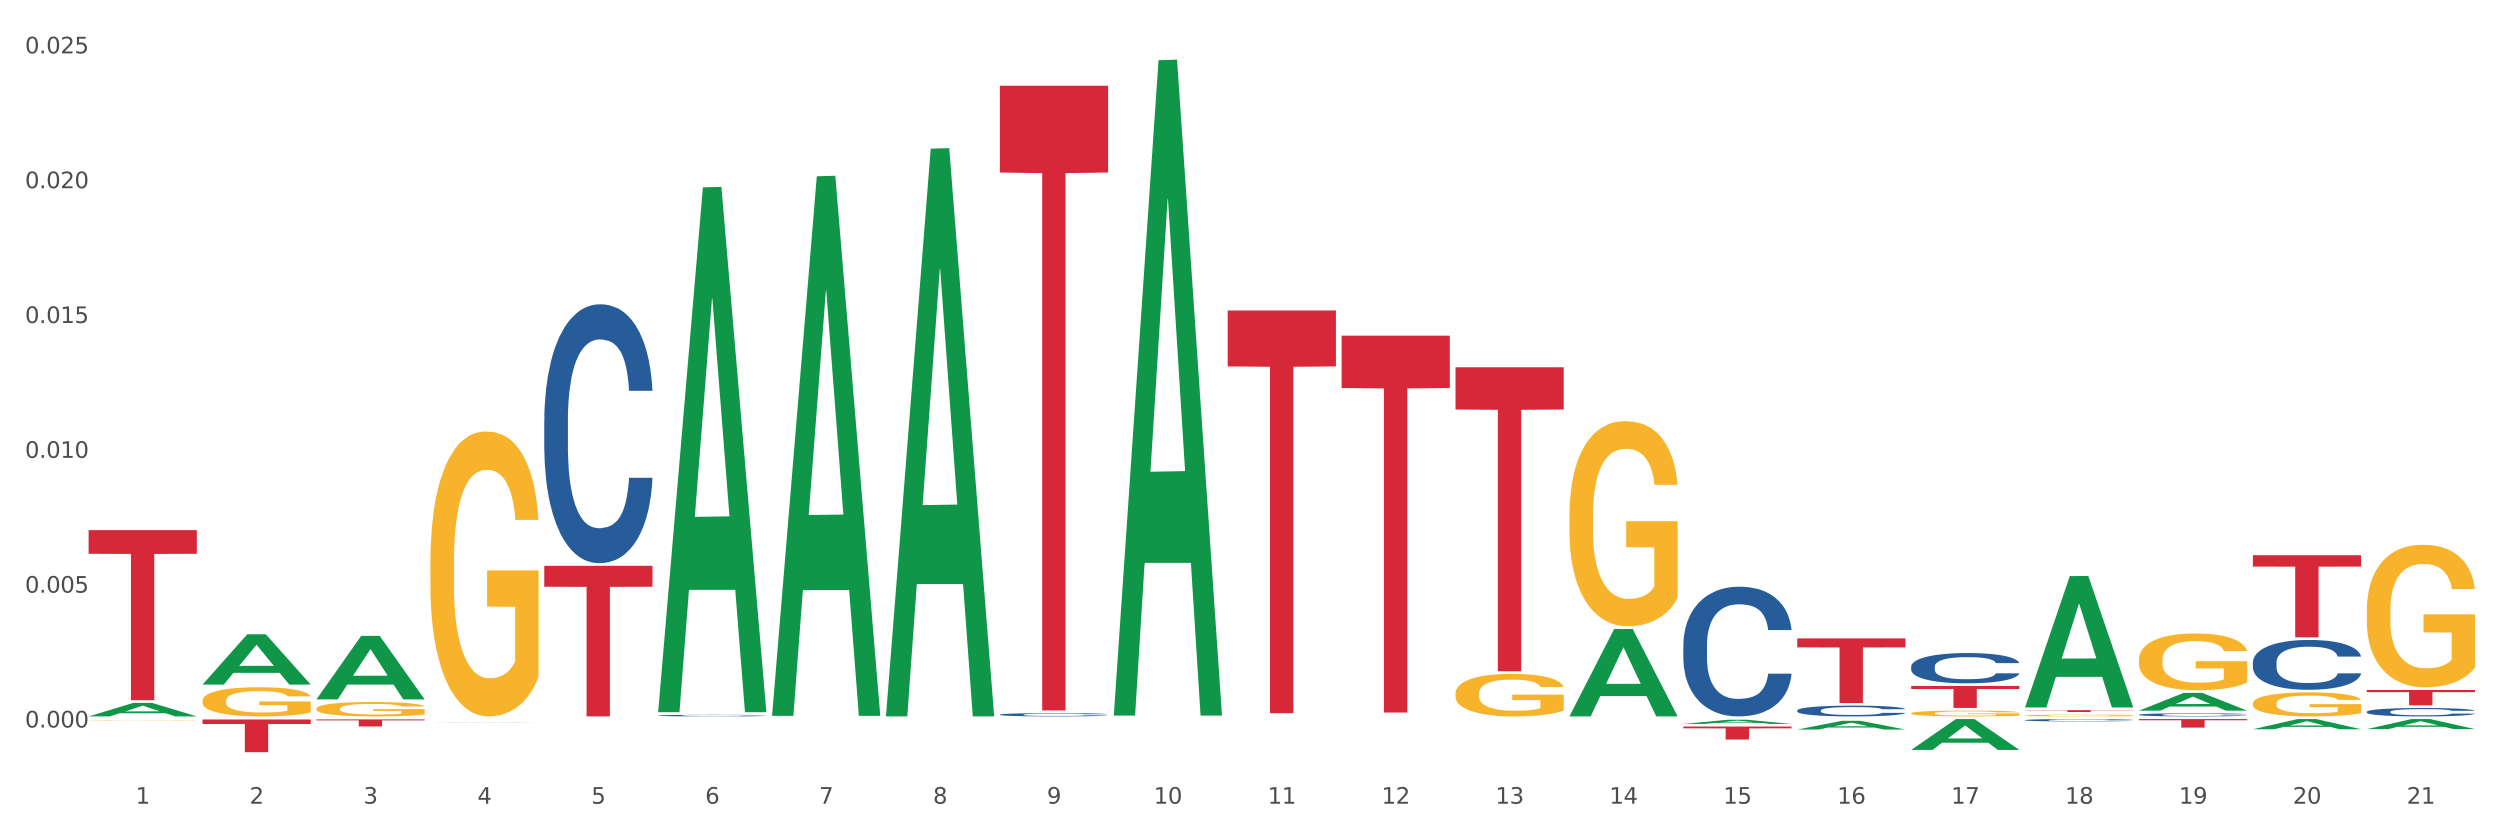 <?xml version="1.0" encoding="utf-8" standalone="no"?>
<!DOCTYPE svg PUBLIC "-//W3C//DTD SVG 1.1//EN"
  "http://www.w3.org/Graphics/SVG/1.1/DTD/svg11.dtd">
<svg xmlns:xlink="http://www.w3.org/1999/xlink" width="1080pt" height="360pt" viewBox="0 0 1080 360" xmlns="http://www.w3.org/2000/svg" version="1.1">
 <rect x="0" y="0" width="1080" height="360" fill="#333333" stroke="none"/>
 <defs>
  <style type="text/css">*{stroke-linejoin: round; stroke-linecap: butt}</style>
 </defs>
 <g id="figure_1">
  <g id="patch_1">
   <path d="M 0 360 
L 1080 360 
L 1080 0 
L 0 0 
z
" style="fill: #ffffff; stroke: #ffffff; stroke-linejoin: miter"/>
  </g>
  <g id="axes_1">
   <g id="matplotlib.axis_1">
    <g id="xtick_1">
     <g id="text_1">
      <!-- 1 -->
      <g style="fill: #4d4d4d" transform="translate(58.603 347.204) scale(0.096 -0.096)">
       <defs>
        <path id="DejaVuSans-31" d="M 794 531 
L 1825 531 
L 1825 4091 
L 703 3866 
L 703 4441 
L 1819 4666 
L 2450 4666 
L 2450 531 
L 3481 531 
L 3481 0 
L 794 0 
L 794 531 
z
" transform="scale(0.016)"/>
       </defs>
       <use xlink:href="#DejaVuSans-31"/>
      </g>
     </g>
    </g>
    <g id="xtick_2">
     <g id="text_2">
      <!-- 2 -->
      <g style="fill: #4d4d4d" transform="translate(107.811 347.204) scale(0.096 -0.096)">
       <defs>
        <path id="DejaVuSans-32" d="M 1228 531 
L 3431 531 
L 3431 0 
L 469 0 
L 469 531 
Q 828 903 1448 1529 
Q 2069 2156 2228 2338 
Q 2531 2678 2651 2914 
Q 2772 3150 2772 3378 
Q 2772 3750 2511 3984 
Q 2250 4219 1831 4219 
Q 1534 4219 1204 4116 
Q 875 4013 500 3803 
L 500 4441 
Q 881 4594 1212 4672 
Q 1544 4750 1819 4750 
Q 2544 4750 2975 4387 
Q 3406 4025 3406 3419 
Q 3406 3131 3298 2873 
Q 3191 2616 2906 2266 
Q 2828 2175 2409 1742 
Q 1991 1309 1228 531 
z
" transform="scale(0.016)"/>
       </defs>
       <use xlink:href="#DejaVuSans-32"/>
      </g>
     </g>
    </g>
    <g id="xtick_3">
     <g id="text_3">
      <!-- 3 -->
      <g style="fill: #4d4d4d" transform="translate(157.02 347.204) scale(0.096 -0.096)">
       <defs>
        <path id="DejaVuSans-33" d="M 2597 2516 
Q 3050 2419 3304 2112 
Q 3559 1806 3559 1356 
Q 3559 666 3084 287 
Q 2609 -91 1734 -91 
Q 1441 -91 1130 -33 
Q 819 25 488 141 
L 488 750 
Q 750 597 1062 519 
Q 1375 441 1716 441 
Q 2309 441 2620 675 
Q 2931 909 2931 1356 
Q 2931 1769 2642 2001 
Q 2353 2234 1838 2234 
L 1294 2234 
L 1294 2753 
L 1863 2753 
Q 2328 2753 2575 2939 
Q 2822 3125 2822 3475 
Q 2822 3834 2567 4026 
Q 2313 4219 1838 4219 
Q 1578 4219 1281 4162 
Q 984 4106 628 3988 
L 628 4550 
Q 988 4650 1302 4700 
Q 1616 4750 1894 4750 
Q 2613 4750 3031 4423 
Q 3450 4097 3450 3541 
Q 3450 3153 3228 2886 
Q 3006 2619 2597 2516 
z
" transform="scale(0.016)"/>
       </defs>
       <use xlink:href="#DejaVuSans-33"/>
      </g>
     </g>
    </g>
    <g id="xtick_4">
     <g id="text_4">
      <!-- 4 -->
      <g style="fill: #4d4d4d" transform="translate(206.228 347.204) scale(0.096 -0.096)">
       <defs>
        <path id="DejaVuSans-34" d="M 2419 4116 
L 825 1625 
L 2419 1625 
L 2419 4116 
z
M 2253 4666 
L 3047 4666 
L 3047 1625 
L 3713 1625 
L 3713 1100 
L 3047 1100 
L 3047 0 
L 2419 0 
L 2419 1100 
L 313 1100 
L 313 1709 
L 2253 4666 
z
" transform="scale(0.016)"/>
       </defs>
       <use xlink:href="#DejaVuSans-34"/>
      </g>
     </g>
    </g>
    <g id="xtick_5">
     <g id="text_5">
      <!-- 5 -->
      <g style="fill: #4d4d4d" transform="translate(255.437 347.204) scale(0.096 -0.096)">
       <defs>
        <path id="DejaVuSans-35" d="M 691 4666 
L 3169 4666 
L 3169 4134 
L 1269 4134 
L 1269 2991 
Q 1406 3038 1543 3061 
Q 1681 3084 1819 3084 
Q 2600 3084 3056 2656 
Q 3513 2228 3513 1497 
Q 3513 744 3044 326 
Q 2575 -91 1722 -91 
Q 1428 -91 1123 -41 
Q 819 9 494 109 
L 494 744 
Q 775 591 1075 516 
Q 1375 441 1709 441 
Q 2250 441 2565 725 
Q 2881 1009 2881 1497 
Q 2881 1984 2565 2268 
Q 2250 2553 1709 2553 
Q 1456 2553 1204 2497 
Q 953 2441 691 2322 
L 691 4666 
z
" transform="scale(0.016)"/>
       </defs>
       <use xlink:href="#DejaVuSans-35"/>
      </g>
     </g>
    </g>
    <g id="xtick_6">
     <g id="text_6">
      <!-- 6 -->
      <g style="fill: #4d4d4d" transform="translate(304.645 347.204) scale(0.096 -0.096)">
       <defs>
        <path id="DejaVuSans-36" d="M 2113 2584 
Q 1688 2584 1439 2293 
Q 1191 2003 1191 1497 
Q 1191 994 1439 701 
Q 1688 409 2113 409 
Q 2538 409 2786 701 
Q 3034 994 3034 1497 
Q 3034 2003 2786 2293 
Q 2538 2584 2113 2584 
z
M 3366 4563 
L 3366 3988 
Q 3128 4100 2886 4159 
Q 2644 4219 2406 4219 
Q 1781 4219 1451 3797 
Q 1122 3375 1075 2522 
Q 1259 2794 1537 2939 
Q 1816 3084 2150 3084 
Q 2853 3084 3261 2657 
Q 3669 2231 3669 1497 
Q 3669 778 3244 343 
Q 2819 -91 2113 -91 
Q 1303 -91 875 529 
Q 447 1150 447 2328 
Q 447 3434 972 4092 
Q 1497 4750 2381 4750 
Q 2619 4750 2861 4703 
Q 3103 4656 3366 4563 
z
" transform="scale(0.016)"/>
       </defs>
       <use xlink:href="#DejaVuSans-36"/>
      </g>
     </g>
    </g>
    <g id="xtick_7">
     <g id="text_7">
      <!-- 7 -->
      <g style="fill: #4d4d4d" transform="translate(353.854 347.204) scale(0.096 -0.096)">
       <defs>
        <path id="DejaVuSans-37" d="M 525 4666 
L 3525 4666 
L 3525 4397 
L 1831 0 
L 1172 0 
L 2766 4134 
L 525 4134 
L 525 4666 
z
" transform="scale(0.016)"/>
       </defs>
       <use xlink:href="#DejaVuSans-37"/>
      </g>
     </g>
    </g>
    <g id="xtick_8">
     <g id="text_8">
      <!-- 8 -->
      <g style="fill: #4d4d4d" transform="translate(403.062 347.204) scale(0.096 -0.096)">
       <defs>
        <path id="DejaVuSans-38" d="M 2034 2216 
Q 1584 2216 1326 1975 
Q 1069 1734 1069 1313 
Q 1069 891 1326 650 
Q 1584 409 2034 409 
Q 2484 409 2743 651 
Q 3003 894 3003 1313 
Q 3003 1734 2745 1975 
Q 2488 2216 2034 2216 
z
M 1403 2484 
Q 997 2584 770 2862 
Q 544 3141 544 3541 
Q 544 4100 942 4425 
Q 1341 4750 2034 4750 
Q 2731 4750 3128 4425 
Q 3525 4100 3525 3541 
Q 3525 3141 3298 2862 
Q 3072 2584 2669 2484 
Q 3125 2378 3379 2068 
Q 3634 1759 3634 1313 
Q 3634 634 3220 271 
Q 2806 -91 2034 -91 
Q 1263 -91 848 271 
Q 434 634 434 1313 
Q 434 1759 690 2068 
Q 947 2378 1403 2484 
z
M 1172 3481 
Q 1172 3119 1398 2916 
Q 1625 2713 2034 2713 
Q 2441 2713 2670 2916 
Q 2900 3119 2900 3481 
Q 2900 3844 2670 4047 
Q 2441 4250 2034 4250 
Q 1625 4250 1398 4047 
Q 1172 3844 1172 3481 
z
" transform="scale(0.016)"/>
       </defs>
       <use xlink:href="#DejaVuSans-38"/>
      </g>
     </g>
    </g>
    <g id="xtick_9">
     <g id="text_9">
      <!-- 9 -->
      <g style="fill: #4d4d4d" transform="translate(452.271 347.204) scale(0.096 -0.096)">
       <defs>
        <path id="DejaVuSans-39" d="M 703 97 
L 703 672 
Q 941 559 1184 500 
Q 1428 441 1663 441 
Q 2288 441 2617 861 
Q 2947 1281 2994 2138 
Q 2813 1869 2534 1725 
Q 2256 1581 1919 1581 
Q 1219 1581 811 2004 
Q 403 2428 403 3163 
Q 403 3881 828 4315 
Q 1253 4750 1959 4750 
Q 2769 4750 3195 4129 
Q 3622 3509 3622 2328 
Q 3622 1225 3098 567 
Q 2575 -91 1691 -91 
Q 1453 -91 1209 -44 
Q 966 3 703 97 
z
M 1959 2075 
Q 2384 2075 2632 2365 
Q 2881 2656 2881 3163 
Q 2881 3666 2632 3958 
Q 2384 4250 1959 4250 
Q 1534 4250 1286 3958 
Q 1038 3666 1038 3163 
Q 1038 2656 1286 2365 
Q 1534 2075 1959 2075 
z
" transform="scale(0.016)"/>
       </defs>
       <use xlink:href="#DejaVuSans-39"/>
      </g>
     </g>
    </g>
    <g id="xtick_10">
     <g id="text_10">
      <!-- 10 -->
      <g style="fill: #4d4d4d" transform="translate(498.425 347.204) scale(0.096 -0.096)">
       <defs>
        <path id="DejaVuSans-30" d="M 2034 4250 
Q 1547 4250 1301 3770 
Q 1056 3291 1056 2328 
Q 1056 1369 1301 889 
Q 1547 409 2034 409 
Q 2525 409 2770 889 
Q 3016 1369 3016 2328 
Q 3016 3291 2770 3770 
Q 2525 4250 2034 4250 
z
M 2034 4750 
Q 2819 4750 3233 4129 
Q 3647 3509 3647 2328 
Q 3647 1150 3233 529 
Q 2819 -91 2034 -91 
Q 1250 -91 836 529 
Q 422 1150 422 2328 
Q 422 3509 836 4129 
Q 1250 4750 2034 4750 
z
" transform="scale(0.016)"/>
       </defs>
       <use xlink:href="#DejaVuSans-31"/>
       <use xlink:href="#DejaVuSans-30" transform="translate(63.623 0)"/>
      </g>
     </g>
    </g>
    <g id="xtick_11">
     <g id="text_11">
      <!-- 11 -->
      <g style="fill: #4d4d4d" transform="translate(547.634 347.204) scale(0.096 -0.096)">
       <use xlink:href="#DejaVuSans-31"/>
       <use xlink:href="#DejaVuSans-31" transform="translate(63.623 0)"/>
      </g>
     </g>
    </g>
    <g id="xtick_12">
     <g id="text_12">
      <!-- 12 -->
      <g style="fill: #4d4d4d" transform="translate(596.842 347.204) scale(0.096 -0.096)">
       <use xlink:href="#DejaVuSans-31"/>
       <use xlink:href="#DejaVuSans-32" transform="translate(63.623 0)"/>
      </g>
     </g>
    </g>
    <g id="xtick_13">
     <g id="text_13">
      <!-- 13 -->
      <g style="fill: #4d4d4d" transform="translate(646.05 347.204) scale(0.096 -0.096)">
       <use xlink:href="#DejaVuSans-31"/>
       <use xlink:href="#DejaVuSans-33" transform="translate(63.623 0)"/>
      </g>
     </g>
    </g>
    <g id="xtick_14">
     <g id="text_14">
      <!-- 14 -->
      <g style="fill: #4d4d4d" transform="translate(695.259 347.204) scale(0.096 -0.096)">
       <use xlink:href="#DejaVuSans-31"/>
       <use xlink:href="#DejaVuSans-34" transform="translate(63.623 0)"/>
      </g>
     </g>
    </g>
    <g id="xtick_15">
     <g id="text_15">
      <!-- 15 -->
      <g style="fill: #4d4d4d" transform="translate(744.467 347.204) scale(0.096 -0.096)">
       <use xlink:href="#DejaVuSans-31"/>
       <use xlink:href="#DejaVuSans-35" transform="translate(63.623 0)"/>
      </g>
     </g>
    </g>
    <g id="xtick_16">
     <g id="text_16">
      <!-- 16 -->
      <g style="fill: #4d4d4d" transform="translate(793.676 347.204) scale(0.096 -0.096)">
       <use xlink:href="#DejaVuSans-31"/>
       <use xlink:href="#DejaVuSans-36" transform="translate(63.623 0)"/>
      </g>
     </g>
    </g>
    <g id="xtick_17">
     <g id="text_17">
      <!-- 17 -->
      <g style="fill: #4d4d4d" transform="translate(842.884 347.204) scale(0.096 -0.096)">
       <use xlink:href="#DejaVuSans-31"/>
       <use xlink:href="#DejaVuSans-37" transform="translate(63.623 0)"/>
      </g>
     </g>
    </g>
    <g id="xtick_18">
     <g id="text_18">
      <!-- 18 -->
      <g style="fill: #4d4d4d" transform="translate(892.093 347.204) scale(0.096 -0.096)">
       <use xlink:href="#DejaVuSans-31"/>
       <use xlink:href="#DejaVuSans-38" transform="translate(63.623 0)"/>
      </g>
     </g>
    </g>
    <g id="xtick_19">
     <g id="text_19">
      <!-- 19 -->
      <g style="fill: #4d4d4d" transform="translate(941.301 347.204) scale(0.096 -0.096)">
       <use xlink:href="#DejaVuSans-31"/>
       <use xlink:href="#DejaVuSans-39" transform="translate(63.623 0)"/>
      </g>
     </g>
    </g>
    <g id="xtick_20">
     <g id="text_20">
      <!-- 20 -->
      <g style="fill: #4d4d4d" transform="translate(990.51 347.204) scale(0.096 -0.096)">
       <use xlink:href="#DejaVuSans-32"/>
       <use xlink:href="#DejaVuSans-30" transform="translate(63.623 0)"/>
      </g>
     </g>
    </g>
    <g id="xtick_21">
     <g id="text_21">
      <!-- 21 -->
      <g style="fill: #4d4d4d" transform="translate(1039.718 347.204) scale(0.096 -0.096)">
       <use xlink:href="#DejaVuSans-32"/>
       <use xlink:href="#DejaVuSans-31" transform="translate(63.623 0)"/>
      </g>
     </g>
    </g>
    <g id="xtick_22"/>
    <g id="xtick_23"/>
    <g id="xtick_24"/>
    <g id="xtick_25"/>
    <g id="xtick_26"/>
    <g id="xtick_27"/>
    <g id="xtick_28"/>
    <g id="xtick_29"/>
    <g id="xtick_30"/>
    <g id="xtick_31"/>
    <g id="xtick_32"/>
    <g id="xtick_33"/>
    <g id="xtick_34"/>
    <g id="xtick_35"/>
    <g id="xtick_36"/>
    <g id="xtick_37"/>
    <g id="xtick_38"/>
    <g id="xtick_39"/>
    <g id="xtick_40"/>
    <g id="xtick_41"/>
   </g>
   <g id="matplotlib.axis_2">
    <g id="ytick_1">
     <g id="text_22">
      <!-- 0.000 -->
      <g style="fill: #4d4d4d" transform="translate(10.8 314.275) scale(0.096 -0.096)">
       <defs>
        <path id="DejaVuSans-2e" d="M 684 794 
L 1344 794 
L 1344 0 
L 684 0 
L 684 794 
z
" transform="scale(0.016)"/>
       </defs>
       <use xlink:href="#DejaVuSans-30"/>
       <use xlink:href="#DejaVuSans-2e" transform="translate(63.623 0)"/>
       <use xlink:href="#DejaVuSans-30" transform="translate(95.41 0)"/>
       <use xlink:href="#DejaVuSans-30" transform="translate(159.033 0)"/>
       <use xlink:href="#DejaVuSans-30" transform="translate(222.656 0)"/>
      </g>
     </g>
    </g>
    <g id="ytick_2">
     <g id="text_23">
      <!-- 0.005 -->
      <g style="fill: #4d4d4d" transform="translate(10.8 256.033) scale(0.096 -0.096)">
       <use xlink:href="#DejaVuSans-30"/>
       <use xlink:href="#DejaVuSans-2e" transform="translate(63.623 0)"/>
       <use xlink:href="#DejaVuSans-30" transform="translate(95.41 0)"/>
       <use xlink:href="#DejaVuSans-30" transform="translate(159.033 0)"/>
       <use xlink:href="#DejaVuSans-35" transform="translate(222.656 0)"/>
      </g>
     </g>
    </g>
    <g id="ytick_3">
     <g id="text_24">
      <!-- 0.010 -->
      <g style="fill: #4d4d4d" transform="translate(10.8 197.79) scale(0.096 -0.096)">
       <use xlink:href="#DejaVuSans-30"/>
       <use xlink:href="#DejaVuSans-2e" transform="translate(63.623 0)"/>
       <use xlink:href="#DejaVuSans-30" transform="translate(95.41 0)"/>
       <use xlink:href="#DejaVuSans-31" transform="translate(159.033 0)"/>
       <use xlink:href="#DejaVuSans-30" transform="translate(222.656 0)"/>
      </g>
     </g>
    </g>
    <g id="ytick_4">
     <g id="text_25">
      <!-- 0.015 -->
      <g style="fill: #4d4d4d" transform="translate(10.8 139.547) scale(0.096 -0.096)">
       <use xlink:href="#DejaVuSans-30"/>
       <use xlink:href="#DejaVuSans-2e" transform="translate(63.623 0)"/>
       <use xlink:href="#DejaVuSans-30" transform="translate(95.41 0)"/>
       <use xlink:href="#DejaVuSans-31" transform="translate(159.033 0)"/>
       <use xlink:href="#DejaVuSans-35" transform="translate(222.656 0)"/>
      </g>
     </g>
    </g>
    <g id="ytick_5">
     <g id="text_26">
      <!-- 0.020 -->
      <g style="fill: #4d4d4d" transform="translate(10.8 81.305) scale(0.096 -0.096)">
       <use xlink:href="#DejaVuSans-30"/>
       <use xlink:href="#DejaVuSans-2e" transform="translate(63.623 0)"/>
       <use xlink:href="#DejaVuSans-30" transform="translate(95.41 0)"/>
       <use xlink:href="#DejaVuSans-32" transform="translate(159.033 0)"/>
       <use xlink:href="#DejaVuSans-30" transform="translate(222.656 0)"/>
      </g>
     </g>
    </g>
    <g id="ytick_6">
     <g id="text_27">
      <!-- 0.025 -->
      <g style="fill: #4d4d4d" transform="translate(10.8 23.062) scale(0.096 -0.096)">
       <use xlink:href="#DejaVuSans-30"/>
       <use xlink:href="#DejaVuSans-2e" transform="translate(63.623 0)"/>
       <use xlink:href="#DejaVuSans-30" transform="translate(95.41 0)"/>
       <use xlink:href="#DejaVuSans-32" transform="translate(159.033 0)"/>
       <use xlink:href="#DejaVuSans-35" transform="translate(222.656 0)"/>
      </g>
     </g>
    </g>
    <g id="ytick_7"/>
    <g id="ytick_8"/>
    <g id="ytick_9"/>
    <g id="ytick_10"/>
    <g id="ytick_11"/>
   </g>
   <g id="PolyCollection_1">
    <path d="M 38.283 309.478 
L 38.331 309.472 
L 57.609 303.639 
L 65.609 303.634 
L 85.031 309.489 
L 75.778 309.489 
L 71.585 308.125 
L 51.681 308.125 
L 51.536 308.147 
L 47.488 309.489 
L 38.283 309.489 
L 38.283 309.478 
L 54.187 307.312 
L 69.079 307.306 
L 61.705 304.882 
L 61.609 304.871 
L 61.512 304.887 
L 54.139 307.306 
L 54.187 307.312 
L 38.283 309.478 
z
" clip-path="url(#p252a627774)" style="fill: #109648"/>
    <path d="M 727.201 313.873 
L 773.949 313.873 
L 773.949 314.652 
L 755.56 314.657 
L 755.56 319.478 
L 745.48 319.478 
L 745.48 314.657 
L 727.201 314.652 
L 727.201 313.879 
L 727.201 313.873 
z
" clip-path="url(#p252a627774)" style="fill: #d62839"/>
    <path d="M 776.41 275.801 
L 823.158 275.801 
L 823.158 279.677 
L 804.769 279.703 
L 804.769 303.691 
L 794.688 303.691 
L 794.688 279.703 
L 776.41 279.677 
L 776.41 275.828 
L 776.41 275.801 
z
" clip-path="url(#p252a627774)" style="fill: #d62839"/>
    <path d="M 825.618 296.325 
L 872.366 296.325 
L 872.366 297.646 
L 853.977 297.655 
L 853.977 305.83 
L 843.896 305.83 
L 843.896 297.655 
L 825.618 297.646 
L 825.618 296.334 
L 825.618 296.325 
z
" clip-path="url(#p252a627774)" style="fill: #d62839"/>
    <path d="M 874.827 306.775 
L 921.575 306.775 
L 921.575 306.887 
L 903.186 306.888 
L 903.186 307.58 
L 893.105 307.58 
L 893.105 306.888 
L 874.827 306.887 
L 874.827 306.776 
L 874.827 306.775 
z
" clip-path="url(#p252a627774)" style="fill: #d62839"/>
    <path d="M 924.035 310.628 
L 970.783 310.628 
L 970.783 311.142 
L 952.394 311.145 
L 952.394 314.323 
L 942.313 314.323 
L 942.313 311.145 
L 924.035 311.142 
L 924.035 310.632 
L 924.035 310.628 
z
" clip-path="url(#p252a627774)" style="fill: #d62839"/>
    <path d="M 973.244 239.836 
L 1019.992 239.836 
L 1019.992 244.767 
L 1001.603 244.8 
L 1001.603 275.319 
L 991.522 275.319 
L 991.522 244.8 
L 973.244 244.767 
L 973.244 239.869 
L 973.244 239.836 
z
" clip-path="url(#p252a627774)" style="fill: #d62839"/>
    <path d="M 628.784 158.667 
L 675.532 158.667 
L 675.532 176.915 
L 657.143 177.038 
L 657.143 289.977 
L 647.063 289.977 
L 647.063 177.038 
L 628.784 176.915 
L 628.784 158.79 
L 628.784 158.667 
z
" clip-path="url(#p252a627774)" style="fill: #d62839"/>
    <path d="M 1022.452 298.075 
L 1069.2 298.075 
L 1069.2 298.997 
L 1050.811 299.003 
L 1050.811 304.712 
L 1040.73 304.712 
L 1040.73 299.003 
L 1022.452 298.997 
L 1022.452 298.081 
L 1022.452 298.075 
z
" clip-path="url(#p252a627774)" style="fill: #d62839"/>
    <path d="M 973.244 303.909 
L 973.299 303.9 
L 973.299 303.559 
L 973.409 303.265 
L 973.961 302.555 
L 974.789 301.967 
L 975.396 301.655 
L 976.003 301.399 
L 976.721 301.143 
L 977.604 300.878 
L 979.204 300.489 
L 980.198 300.29 
L 981.412 300.082 
L 983.62 299.779 
L 985.22 299.608 
L 986.876 299.466 
L 989.58 299.296 
L 991.347 299.22 
L 993.223 299.163 
L 995.486 299.125 
L 997.197 299.116 
L 1000.95 299.144 
L 1004.151 299.23 
L 1005.697 299.296 
L 1007.684 299.41 
L 1008.732 299.485 
L 1010.443 299.637 
L 1012.209 299.836 
L 1013.424 300.006 
L 1015.245 300.328 
L 1016.625 300.65 
L 1017.894 301.048 
L 1018.557 301.323 
L 1019.053 301.579 
L 1019.495 301.872 
L 1019.936 302.337 
L 1010.002 302.337 
L 1009.615 302.005 
L 1009.008 301.692 
L 1008.125 301.389 
L 1007.352 301.2 
L 1006.028 300.963 
L 1004.814 300.812 
L 1003.544 300.698 
L 1001.999 300.603 
L 1000.785 300.556 
L 999.074 300.518 
L 995.707 300.527 
L 993.444 300.603 
L 991.899 300.698 
L 990.905 300.783 
L 990.022 300.878 
L 989.029 301.01 
L 987.87 301.209 
L 987.042 301.389 
L 986.214 301.617 
L 985.551 301.844 
L 984.944 302.109 
L 984.448 302.393 
L 984.061 302.687 
L 983.73 303.047 
L 983.454 303.644 
L 983.454 304.942 
L 983.565 305.235 
L 983.84 305.624 
L 984.172 305.917 
L 984.724 306.268 
L 985.22 306.505 
L 986.159 306.846 
L 987.207 307.13 
L 988.035 307.31 
L 988.863 307.462 
L 990.298 307.67 
L 991.899 307.84 
L 993.278 307.945 
L 995.155 308.039 
L 996.424 308.077 
L 997.528 308.096 
L 1000.233 308.096 
L 1002.164 308.068 
L 1004.317 308.002 
L 1005.973 307.916 
L 1007.352 307.812 
L 1008.898 307.642 
L 1009.891 307.48 
L 1009.891 305.501 
L 997.749 305.491 
L 997.749 304.174 
L 1019.992 304.174 
L 1019.992 308.039 
L 1019.053 308.238 
L 1018.005 308.418 
L 1016.901 308.579 
L 1015.245 308.778 
L 1013.258 308.968 
L 1011.492 309.1 
L 1009.615 309.214 
L 1007.408 309.318 
L 1004.538 309.413 
L 1002.771 309.451 
L 1000.564 309.479 
L 997.97 309.489 
L 995.707 309.47 
L 993.499 309.422 
L 991.181 309.337 
L 988.918 309.214 
L 987.207 309.091 
L 985.496 308.939 
L 983.675 308.74 
L 982.24 308.551 
L 981.136 308.38 
L 979.922 308.163 
L 978.597 307.878 
L 977.604 307.623 
L 976.721 307.357 
L 975.782 307.016 
L 975.12 306.723 
L 974.458 306.353 
L 974.071 306.078 
L 973.63 305.652 
L 973.299 305.055 
L 973.244 303.909 
z
" clip-path="url(#p252a627774)" style="fill: #f7b32b"/>
    <path d="M 924.035 284.998 
L 924.09 284.976 
L 924.09 284.17 
L 924.201 283.476 
L 924.753 281.796 
L 925.58 280.408 
L 926.188 279.669 
L 926.795 279.064 
L 927.512 278.46 
L 928.395 277.833 
L 929.996 276.915 
L 930.989 276.444 
L 932.204 275.952 
L 934.411 275.235 
L 936.012 274.832 
L 937.668 274.496 
L 940.372 274.093 
L 942.138 273.914 
L 944.015 273.78 
L 946.278 273.69 
L 947.989 273.668 
L 951.742 273.735 
L 954.943 273.936 
L 956.488 274.093 
L 958.475 274.362 
L 959.524 274.541 
L 961.235 274.899 
L 963.001 275.369 
L 964.215 275.773 
L 966.037 276.534 
L 967.416 277.295 
L 968.686 278.236 
L 969.348 278.885 
L 969.845 279.49 
L 970.286 280.184 
L 970.728 281.281 
L 960.793 281.281 
L 960.407 280.497 
L 959.8 279.759 
L 958.917 279.042 
L 958.144 278.594 
L 956.819 278.034 
L 955.605 277.676 
L 954.336 277.407 
L 952.79 277.183 
L 951.576 277.071 
L 949.865 276.982 
L 946.498 277.004 
L 944.236 277.183 
L 942.69 277.407 
L 941.697 277.609 
L 940.814 277.833 
L 939.82 278.146 
L 938.661 278.616 
L 937.833 279.042 
L 937.005 279.579 
L 936.343 280.117 
L 935.736 280.744 
L 935.239 281.416 
L 934.853 282.11 
L 934.522 282.961 
L 934.246 284.371 
L 934.246 287.439 
L 934.356 288.133 
L 934.632 289.052 
L 934.963 289.746 
L 935.515 290.574 
L 936.012 291.134 
L 936.95 291.94 
L 937.999 292.612 
L 938.827 293.038 
L 939.655 293.396 
L 941.09 293.888 
L 942.69 294.292 
L 944.07 294.538 
L 945.946 294.762 
L 947.216 294.851 
L 948.32 294.896 
L 951.024 294.896 
L 952.956 294.829 
L 955.108 294.672 
L 956.764 294.471 
L 958.144 294.224 
L 959.689 293.821 
L 960.683 293.441 
L 960.683 288.76 
L 948.541 288.738 
L 948.541 285.625 
L 970.783 285.625 
L 970.783 294.762 
L 969.845 295.232 
L 968.796 295.658 
L 967.692 296.038 
L 966.037 296.508 
L 964.05 296.956 
L 962.283 297.27 
L 960.407 297.539 
L 958.199 297.785 
L 955.329 298.009 
L 953.563 298.098 
L 951.355 298.166 
L 948.761 298.188 
L 946.498 298.143 
L 944.291 298.031 
L 941.973 297.83 
L 939.71 297.539 
L 937.999 297.247 
L 936.288 296.889 
L 934.466 296.419 
L 933.031 295.971 
L 931.928 295.568 
L 930.713 295.053 
L 929.389 294.381 
L 928.395 293.777 
L 927.512 293.15 
L 926.574 292.343 
L 925.912 291.649 
L 925.249 290.776 
L 924.863 290.126 
L 924.421 289.119 
L 924.09 287.708 
L 924.035 284.998 
z
" clip-path="url(#p252a627774)" style="fill: #f7b32b"/>
    <path d="M 825.618 308.134 
L 825.673 308.132 
L 825.673 308.049 
L 825.784 307.977 
L 826.336 307.805 
L 827.164 307.662 
L 827.771 307.586 
L 828.378 307.524 
L 829.095 307.462 
L 829.978 307.398 
L 831.579 307.303 
L 832.572 307.255 
L 833.787 307.205 
L 835.994 307.131 
L 837.595 307.089 
L 839.251 307.055 
L 841.955 307.014 
L 843.721 306.995 
L 845.598 306.981 
L 847.861 306.972 
L 849.572 306.97 
L 853.325 306.977 
L 856.526 306.997 
L 858.071 307.014 
L 860.058 307.041 
L 861.107 307.06 
L 862.818 307.096 
L 864.584 307.145 
L 865.798 307.186 
L 867.62 307.264 
L 868.999 307.343 
L 870.269 307.439 
L 870.931 307.506 
L 871.428 307.568 
L 871.869 307.639 
L 872.311 307.752 
L 862.376 307.752 
L 861.99 307.671 
L 861.383 307.596 
L 860.5 307.522 
L 859.727 307.476 
L 858.403 307.418 
L 857.188 307.382 
L 855.919 307.354 
L 854.373 307.331 
L 853.159 307.32 
L 851.448 307.31 
L 848.082 307.313 
L 845.819 307.331 
L 844.273 307.354 
L 843.28 307.375 
L 842.397 307.398 
L 841.403 307.43 
L 840.244 307.478 
L 839.416 307.522 
L 838.588 307.577 
L 837.926 307.632 
L 837.319 307.697 
L 836.822 307.766 
L 836.436 307.837 
L 836.105 307.925 
L 835.829 308.069 
L 835.829 308.385 
L 835.939 308.456 
L 836.215 308.55 
L 836.546 308.622 
L 837.098 308.707 
L 837.595 308.764 
L 838.533 308.847 
L 839.582 308.916 
L 840.41 308.96 
L 841.238 308.996 
L 842.673 309.047 
L 844.273 309.088 
L 845.653 309.114 
L 847.53 309.137 
L 848.799 309.146 
L 849.903 309.151 
L 852.607 309.151 
L 854.539 309.144 
L 856.692 309.128 
L 858.347 309.107 
L 859.727 309.082 
L 861.273 309.04 
L 862.266 309.001 
L 862.266 308.52 
L 850.124 308.518 
L 850.124 308.198 
L 872.366 308.198 
L 872.366 309.137 
L 871.428 309.185 
L 870.379 309.229 
L 869.275 309.268 
L 867.62 309.316 
L 865.633 309.362 
L 863.867 309.394 
L 861.99 309.422 
L 859.782 309.447 
L 856.912 309.47 
L 855.146 309.48 
L 852.938 309.486 
L 850.344 309.489 
L 848.082 309.484 
L 845.874 309.473 
L 843.556 309.452 
L 841.293 309.422 
L 839.582 309.392 
L 837.871 309.355 
L 836.05 309.307 
L 834.615 309.261 
L 833.511 309.22 
L 832.296 309.167 
L 830.972 309.098 
L 829.978 309.036 
L 829.095 308.971 
L 828.157 308.888 
L 827.495 308.817 
L 826.832 308.727 
L 826.446 308.661 
L 826.005 308.557 
L 825.673 308.412 
L 825.618 308.134 
z
" clip-path="url(#p252a627774)" style="fill: #f7b32b"/>
    <path d="M 677.993 222.897 
L 678.048 222.816 
L 678.048 219.903 
L 678.158 217.393 
L 678.71 211.323 
L 679.538 206.305 
L 680.145 203.634 
L 680.752 201.449 
L 681.47 199.263 
L 682.353 196.997 
L 683.954 193.679 
L 684.947 191.979 
L 686.161 190.198 
L 688.369 187.608 
L 689.97 186.151 
L 691.625 184.937 
L 694.33 183.481 
L 696.096 182.833 
L 697.973 182.347 
L 700.235 182.024 
L 701.946 181.943 
L 705.699 182.186 
L 708.901 182.914 
L 710.446 183.481 
L 712.433 184.452 
L 713.482 185.099 
L 715.193 186.394 
L 716.959 188.094 
L 718.173 189.551 
L 719.994 192.303 
L 721.374 195.055 
L 722.644 198.454 
L 723.306 200.801 
L 723.803 202.987 
L 724.244 205.496 
L 724.686 209.462 
L 714.751 209.462 
L 714.365 206.629 
L 713.758 203.958 
L 712.874 201.368 
L 712.102 199.749 
L 710.777 197.726 
L 709.563 196.431 
L 708.294 195.459 
L 706.748 194.65 
L 705.534 194.245 
L 703.823 193.921 
L 700.456 194.002 
L 698.193 194.65 
L 696.648 195.459 
L 695.654 196.188 
L 694.771 196.997 
L 693.778 198.13 
L 692.619 199.83 
L 691.791 201.368 
L 690.963 203.31 
L 690.301 205.253 
L 689.694 207.519 
L 689.197 209.947 
L 688.811 212.456 
L 688.479 215.532 
L 688.203 220.631 
L 688.203 231.719 
L 688.314 234.228 
L 688.59 237.547 
L 688.921 240.056 
L 689.473 243.051 
L 689.97 245.074 
L 690.908 247.988 
L 691.957 250.416 
L 692.784 251.954 
L 693.612 253.249 
L 695.047 255.029 
L 696.648 256.486 
L 698.028 257.377 
L 699.904 258.186 
L 701.174 258.51 
L 702.278 258.672 
L 704.982 258.672 
L 706.914 258.429 
L 709.066 257.862 
L 710.722 257.134 
L 712.102 256.244 
L 713.647 254.787 
L 714.641 253.411 
L 714.641 236.495 
L 702.498 236.414 
L 702.498 225.163 
L 724.741 225.163 
L 724.741 258.186 
L 723.803 259.886 
L 722.754 261.424 
L 721.65 262.8 
L 719.994 264.499 
L 718.007 266.118 
L 716.241 267.251 
L 714.365 268.222 
L 712.157 269.113 
L 709.287 269.922 
L 707.521 270.246 
L 705.313 270.489 
L 702.719 270.57 
L 700.456 270.408 
L 698.248 270.003 
L 695.93 269.275 
L 693.667 268.222 
L 691.957 267.17 
L 690.246 265.875 
L 688.424 264.175 
L 686.989 262.557 
L 685.885 261.1 
L 684.671 259.238 
L 683.347 256.81 
L 682.353 254.625 
L 681.47 252.359 
L 680.532 249.445 
L 679.869 246.936 
L 679.207 243.779 
L 678.821 241.432 
L 678.379 237.79 
L 678.048 232.691 
L 677.993 222.897 
z
" clip-path="url(#p252a627774)" style="fill: #f7b32b"/>
    <path d="M 628.784 299.606 
L 628.84 299.59 
L 628.84 298.986 
L 628.95 298.465 
L 629.502 297.207 
L 630.33 296.167 
L 630.937 295.613 
L 631.544 295.16 
L 632.262 294.707 
L 633.145 294.237 
L 634.745 293.549 
L 635.739 293.197 
L 636.953 292.828 
L 639.161 292.291 
L 640.761 291.989 
L 642.417 291.737 
L 645.121 291.435 
L 646.888 291.301 
L 648.764 291.2 
L 651.027 291.133 
L 652.738 291.117 
L 656.491 291.167 
L 659.692 291.318 
L 661.238 291.435 
L 663.224 291.637 
L 664.273 291.771 
L 665.984 292.039 
L 667.75 292.392 
L 668.965 292.694 
L 670.786 293.264 
L 672.166 293.835 
L 673.435 294.539 
L 674.097 295.026 
L 674.594 295.479 
L 675.036 295.999 
L 675.477 296.821 
L 665.543 296.821 
L 665.156 296.234 
L 664.549 295.68 
L 663.666 295.143 
L 662.893 294.808 
L 661.569 294.388 
L 660.354 294.12 
L 659.085 293.919 
L 657.54 293.751 
L 656.325 293.667 
L 654.614 293.6 
L 651.248 293.617 
L 648.985 293.751 
L 647.439 293.919 
L 646.446 294.07 
L 645.563 294.237 
L 644.569 294.472 
L 643.41 294.825 
L 642.583 295.143 
L 641.755 295.546 
L 641.092 295.949 
L 640.485 296.418 
L 639.988 296.922 
L 639.602 297.442 
L 639.271 298.08 
L 638.995 299.137 
L 638.995 301.435 
L 639.105 301.955 
L 639.381 302.643 
L 639.712 303.163 
L 640.264 303.784 
L 640.761 304.204 
L 641.699 304.808 
L 642.748 305.311 
L 643.576 305.63 
L 644.404 305.898 
L 645.839 306.267 
L 647.439 306.569 
L 648.819 306.754 
L 650.696 306.922 
L 651.965 306.989 
L 653.069 307.022 
L 655.774 307.022 
L 657.705 306.972 
L 659.858 306.855 
L 661.514 306.704 
L 662.893 306.519 
L 664.439 306.217 
L 665.432 305.932 
L 665.432 302.425 
L 653.29 302.408 
L 653.29 300.076 
L 675.532 300.076 
L 675.532 306.922 
L 674.594 307.274 
L 673.545 307.593 
L 672.442 307.878 
L 670.786 308.23 
L 668.799 308.566 
L 667.033 308.801 
L 665.156 309.002 
L 662.949 309.187 
L 660.079 309.355 
L 658.312 309.422 
L 656.105 309.472 
L 653.511 309.489 
L 651.248 309.455 
L 649.04 309.371 
L 646.722 309.22 
L 644.459 309.002 
L 642.748 308.784 
L 641.037 308.516 
L 639.216 308.163 
L 637.781 307.828 
L 636.677 307.526 
L 635.463 307.14 
L 634.138 306.636 
L 633.145 306.183 
L 632.262 305.714 
L 631.323 305.11 
L 630.661 304.59 
L 629.999 303.935 
L 629.612 303.449 
L 629.171 302.694 
L 628.84 301.637 
L 628.784 299.606 
z
" clip-path="url(#p252a627774)" style="fill: #f7b32b"/>
    <path d="M 185.908 243.274 
L 185.964 243.162 
L 185.964 239.114 
L 186.074 235.629 
L 186.626 227.198 
L 187.454 220.228 
L 188.061 216.518 
L 188.668 213.483 
L 189.385 210.448 
L 190.269 207.3 
L 191.869 202.691 
L 192.863 200.33 
L 194.077 197.857 
L 196.285 194.259 
L 197.885 192.236 
L 199.541 190.549 
L 202.245 188.526 
L 204.011 187.627 
L 205.888 186.952 
L 208.151 186.502 
L 209.862 186.39 
L 213.615 186.727 
L 216.816 187.739 
L 218.362 188.526 
L 220.348 189.875 
L 221.397 190.774 
L 223.108 192.573 
L 224.874 194.934 
L 226.088 196.957 
L 227.91 200.78 
L 229.29 204.602 
L 230.559 209.323 
L 231.221 212.584 
L 231.718 215.619 
L 232.16 219.104 
L 232.601 224.612 
L 222.667 224.612 
L 222.28 220.678 
L 221.673 216.968 
L 220.79 213.37 
L 220.017 211.122 
L 218.693 208.312 
L 217.478 206.513 
L 216.209 205.164 
L 214.664 204.04 
L 213.449 203.478 
L 211.738 203.028 
L 208.372 203.14 
L 206.109 204.04 
L 204.563 205.164 
L 203.57 206.176 
L 202.687 207.3 
L 201.693 208.874 
L 200.534 211.235 
L 199.706 213.37 
L 198.879 216.069 
L 198.216 218.767 
L 197.609 221.914 
L 197.112 225.287 
L 196.726 228.772 
L 196.395 233.044 
L 196.119 240.126 
L 196.119 255.528 
L 196.229 259.013 
L 196.505 263.622 
L 196.836 267.107 
L 197.388 271.266 
L 197.885 274.077 
L 198.823 278.124 
L 199.872 281.496 
L 200.7 283.632 
L 201.528 285.431 
L 202.963 287.904 
L 204.563 289.928 
L 205.943 291.164 
L 207.82 292.289 
L 209.089 292.738 
L 210.193 292.963 
L 212.897 292.963 
L 214.829 292.626 
L 216.982 291.839 
L 218.637 290.827 
L 220.017 289.591 
L 221.563 287.567 
L 222.556 285.656 
L 222.556 262.16 
L 210.414 262.048 
L 210.414 246.422 
L 232.656 246.422 
L 232.656 292.289 
L 231.718 294.649 
L 230.669 296.785 
L 229.566 298.697 
L 227.91 301.057 
L 225.923 303.306 
L 224.157 304.88 
L 222.28 306.229 
L 220.072 307.465 
L 217.202 308.589 
L 215.436 309.039 
L 213.229 309.376 
L 210.635 309.489 
L 208.372 309.264 
L 206.164 308.702 
L 203.846 307.69 
L 201.583 306.229 
L 199.872 304.767 
L 198.161 302.968 
L 196.34 300.608 
L 194.905 298.359 
L 193.801 296.336 
L 192.587 293.75 
L 191.262 290.378 
L 190.269 287.342 
L 189.385 284.194 
L 188.447 280.147 
L 187.785 276.662 
L 187.123 272.278 
L 186.736 269.018 
L 186.295 263.959 
L 185.964 256.877 
L 185.908 243.274 
z
" clip-path="url(#p252a627774)" style="fill: #f7b32b"/>
    <path d="M 1022.452 263.809 
L 1022.507 263.753 
L 1022.507 261.728 
L 1022.618 259.985 
L 1023.169 255.767 
L 1023.997 252.28 
L 1024.604 250.424 
L 1025.212 248.905 
L 1025.929 247.387 
L 1026.812 245.812 
L 1028.413 243.506 
L 1029.406 242.325 
L 1030.62 241.088 
L 1032.828 239.288 
L 1034.429 238.276 
L 1036.085 237.432 
L 1038.789 236.42 
L 1040.555 235.97 
L 1042.432 235.632 
L 1044.695 235.407 
L 1046.406 235.351 
L 1050.159 235.52 
L 1053.36 236.026 
L 1054.905 236.42 
L 1056.892 237.095 
L 1057.941 237.544 
L 1059.652 238.444 
L 1061.418 239.625 
L 1062.632 240.638 
L 1064.453 242.55 
L 1065.833 244.462 
L 1067.103 246.824 
L 1067.765 248.455 
L 1068.262 249.974 
L 1068.703 251.717 
L 1069.145 254.473 
L 1059.21 254.473 
L 1058.824 252.505 
L 1058.217 250.649 
L 1057.334 248.849 
L 1056.561 247.724 
L 1055.236 246.318 
L 1054.022 245.418 
L 1052.753 244.743 
L 1051.207 244.181 
L 1049.993 243.9 
L 1048.282 243.675 
L 1044.915 243.731 
L 1042.652 244.181 
L 1041.107 244.743 
L 1040.114 245.25 
L 1039.23 245.812 
L 1038.237 246.599 
L 1037.078 247.78 
L 1036.25 248.849 
L 1035.422 250.199 
L 1034.76 251.549 
L 1034.153 253.123 
L 1033.656 254.811 
L 1033.27 256.554 
L 1032.939 258.691 
L 1032.663 262.234 
L 1032.663 269.939 
L 1032.773 271.683 
L 1033.049 273.989 
L 1033.38 275.732 
L 1033.932 277.813 
L 1034.429 279.219 
L 1035.367 281.244 
L 1036.416 282.931 
L 1037.244 284 
L 1038.071 284.9 
L 1039.506 286.137 
L 1041.107 287.149 
L 1042.487 287.768 
L 1044.363 288.33 
L 1045.633 288.555 
L 1046.737 288.668 
L 1049.441 288.668 
L 1051.373 288.499 
L 1053.525 288.105 
L 1055.181 287.599 
L 1056.561 286.981 
L 1058.106 285.968 
L 1059.1 285.012 
L 1059.1 273.258 
L 1046.957 273.201 
L 1046.957 265.384 
L 1069.2 265.384 
L 1069.2 288.33 
L 1068.262 289.511 
L 1067.213 290.58 
L 1066.109 291.536 
L 1064.453 292.717 
L 1062.467 293.842 
L 1060.7 294.629 
L 1058.824 295.304 
L 1056.616 295.923 
L 1053.746 296.485 
L 1051.98 296.71 
L 1049.772 296.879 
L 1047.178 296.935 
L 1044.915 296.823 
L 1042.708 296.542 
L 1040.39 296.035 
L 1038.127 295.304 
L 1036.416 294.573 
L 1034.705 293.673 
L 1032.883 292.492 
L 1031.448 291.367 
L 1030.344 290.355 
L 1029.13 289.062 
L 1027.806 287.374 
L 1026.812 285.856 
L 1025.929 284.281 
L 1024.991 282.256 
L 1024.329 280.513 
L 1023.666 278.319 
L 1023.28 276.688 
L 1022.838 274.158 
L 1022.507 270.614 
L 1022.452 263.809 
z
" clip-path="url(#p252a627774)" style="fill: #f7b32b"/>
    <path d="M 579.576 145.014 
L 626.324 145.014 
L 626.324 167.639 
L 607.935 167.792 
L 607.935 307.823 
L 597.854 307.823 
L 597.854 167.792 
L 579.576 167.639 
L 579.576 145.167 
L 579.576 145.014 
z
" clip-path="url(#p252a627774)" style="fill: #d62839"/>
    <path d="M 530.367 134.107 
L 577.116 134.107 
L 577.116 158.287 
L 558.726 158.451 
L 558.726 308.107 
L 548.646 308.107 
L 548.646 158.451 
L 530.367 158.287 
L 530.367 134.27 
L 530.367 134.107 
z
" clip-path="url(#p252a627774)" style="fill: #d62839"/>
    <path d="M 431.951 37.029 
L 478.699 37.029 
L 478.699 74.536 
L 460.31 74.79 
L 460.31 306.926 
L 450.229 306.926 
L 450.229 74.79 
L 431.951 74.536 
L 431.951 37.283 
L 431.951 37.029 
z
" clip-path="url(#p252a627774)" style="fill: #d62839"/>
    <path d="M 1022.452 307.486 
L 1022.507 307.483 
L 1022.507 307.39 
L 1022.673 307.263 
L 1023.281 307.031 
L 1024.054 306.855 
L 1025.381 306.649 
L 1026.099 306.562 
L 1027.038 306.466 
L 1028.972 306.31 
L 1031.183 306.177 
L 1032.73 306.104 
L 1033.89 306.058 
L 1036.487 305.975 
L 1037.979 305.938 
L 1039.527 305.908 
L 1040.853 305.888 
L 1043.063 305.865 
L 1044.831 305.855 
L 1046.876 305.852 
L 1048.589 305.855 
L 1050.854 305.868 
L 1054.17 305.908 
L 1055.441 305.931 
L 1057.154 305.971 
L 1058.922 306.024 
L 1060.359 306.078 
L 1062.016 306.154 
L 1063.729 306.254 
L 1065.387 306.38 
L 1066.548 306.496 
L 1067.487 306.619 
L 1068.316 306.768 
L 1068.924 306.931 
L 1069.2 307.067 
L 1059.088 307.067 
L 1058.812 306.944 
L 1058.259 306.812 
L 1057.706 306.722 
L 1057.099 306.649 
L 1056.159 306.566 
L 1055.33 306.513 
L 1053.949 306.45 
L 1052.678 306.41 
L 1051.628 306.386 
L 1050.357 306.366 
L 1047.649 306.347 
L 1045.715 306.347 
L 1044.5 306.353 
L 1043.008 306.37 
L 1041.737 306.393 
L 1040.245 306.433 
L 1039.085 306.476 
L 1037.924 306.533 
L 1037.261 306.572 
L 1036.266 306.646 
L 1035.603 306.705 
L 1034.719 306.808 
L 1034.222 306.881 
L 1033.338 307.071 
L 1032.951 307.21 
L 1032.785 307.306 
L 1032.675 307.413 
L 1032.675 307.931 
L 1033.006 308.163 
L 1033.282 308.263 
L 1033.725 308.376 
L 1034.553 308.522 
L 1035.769 308.665 
L 1037.04 308.768 
L 1038.09 308.831 
L 1039.085 308.878 
L 1040.079 308.914 
L 1041.295 308.947 
L 1042.289 308.967 
L 1043.781 308.987 
L 1045.55 308.997 
L 1046.931 308.997 
L 1049.749 308.981 
L 1051.02 308.964 
L 1052.236 308.941 
L 1053.562 308.904 
L 1054.612 308.864 
L 1055.22 308.834 
L 1056.214 308.771 
L 1056.988 308.705 
L 1057.651 308.628 
L 1058.093 308.562 
L 1058.591 308.462 
L 1058.977 308.349 
L 1059.088 308.29 
L 1069.2 308.29 
L 1068.979 308.409 
L 1068.592 308.526 
L 1067.819 308.682 
L 1067.211 308.771 
L 1066.271 308.881 
L 1065.277 308.974 
L 1063.895 309.077 
L 1062.624 309.153 
L 1061.298 309.22 
L 1059.861 309.28 
L 1057.264 309.363 
L 1056.325 309.386 
L 1054.336 309.426 
L 1052.788 309.449 
L 1050.523 309.472 
L 1048.202 309.485 
L 1045.771 309.489 
L 1043.616 309.482 
L 1041.24 309.462 
L 1039.748 309.442 
L 1038.09 309.412 
L 1036.156 309.366 
L 1034.332 309.309 
L 1032.619 309.243 
L 1031.017 309.167 
L 1029.525 309.08 
L 1027.591 308.937 
L 1026.154 308.798 
L 1025.104 308.668 
L 1024.386 308.559 
L 1023.668 308.419 
L 1023.281 308.323 
L 1022.673 308.09 
L 1022.452 307.874 
L 1022.452 307.486 
z
" clip-path="url(#p252a627774)" style="fill: #255c99"/>
    <path d="M 973.244 286.127 
L 973.299 286.107 
L 973.299 285.557 
L 973.465 284.81 
L 974.072 283.435 
L 974.846 282.393 
L 976.172 281.175 
L 976.891 280.664 
L 977.83 280.094 
L 979.764 279.17 
L 981.974 278.384 
L 983.521 277.952 
L 984.682 277.677 
L 987.279 277.186 
L 988.771 276.969 
L 990.318 276.792 
L 991.644 276.675 
L 993.855 276.537 
L 995.623 276.478 
L 997.667 276.458 
L 999.38 276.478 
L 1001.646 276.557 
L 1004.961 276.792 
L 1006.232 276.93 
L 1007.945 277.166 
L 1009.714 277.48 
L 1011.15 277.795 
L 1012.808 278.247 
L 1014.521 278.836 
L 1016.179 279.583 
L 1017.339 280.271 
L 1018.279 280.998 
L 1019.107 281.882 
L 1019.715 282.845 
L 1019.992 283.651 
L 1009.879 283.651 
L 1009.603 282.924 
L 1009.051 282.138 
L 1008.498 281.607 
L 1007.89 281.175 
L 1006.951 280.683 
L 1006.122 280.369 
L 1004.74 279.996 
L 1003.469 279.76 
L 1002.42 279.622 
L 1001.149 279.504 
L 998.441 279.386 
L 996.507 279.386 
L 995.291 279.426 
L 993.799 279.524 
L 992.528 279.662 
L 991.037 279.897 
L 989.876 280.153 
L 988.716 280.487 
L 988.053 280.723 
L 987.058 281.155 
L 986.395 281.509 
L 985.511 282.118 
L 985.013 282.55 
L 984.129 283.67 
L 983.742 284.496 
L 983.577 285.066 
L 983.466 285.694 
L 983.466 288.76 
L 983.798 290.136 
L 984.074 290.725 
L 984.516 291.393 
L 985.345 292.258 
L 986.561 293.103 
L 987.832 293.712 
L 988.881 294.085 
L 989.876 294.361 
L 990.871 294.577 
L 992.086 294.773 
L 993.081 294.891 
L 994.573 295.009 
L 996.341 295.068 
L 997.723 295.068 
L 1000.541 294.97 
L 1001.812 294.871 
L 1003.027 294.734 
L 1004.354 294.518 
L 1005.404 294.282 
L 1006.011 294.105 
L 1007.006 293.732 
L 1007.78 293.339 
L 1008.443 292.887 
L 1008.885 292.494 
L 1009.382 291.904 
L 1009.769 291.236 
L 1009.879 290.882 
L 1019.992 290.882 
L 1019.771 291.59 
L 1019.384 292.278 
L 1018.61 293.201 
L 1018.002 293.732 
L 1017.063 294.38 
L 1016.068 294.93 
L 1014.687 295.54 
L 1013.416 295.992 
L 1012.09 296.385 
L 1010.653 296.738 
L 1008.056 297.23 
L 1007.117 297.367 
L 1005.127 297.603 
L 1003.58 297.741 
L 1001.314 297.878 
L 998.994 297.957 
L 996.562 297.976 
L 994.407 297.937 
L 992.031 297.819 
L 990.539 297.701 
L 988.881 297.524 
L 986.947 297.249 
L 985.124 296.915 
L 983.411 296.522 
L 981.808 296.07 
L 980.317 295.559 
L 978.382 294.714 
L 976.946 293.889 
L 975.896 293.123 
L 975.178 292.474 
L 974.459 291.649 
L 974.072 291.079 
L 973.465 289.703 
L 973.244 288.426 
L 973.244 286.127 
z
" clip-path="url(#p252a627774)" style="fill: #255c99"/>
    <path d="M 924.035 308.746 
L 924.09 308.745 
L 924.09 308.71 
L 924.256 308.663 
L 924.864 308.577 
L 925.638 308.512 
L 926.964 308.435 
L 927.682 308.403 
L 928.621 308.367 
L 930.555 308.31 
L 932.766 308.26 
L 934.313 308.233 
L 935.473 308.216 
L 938.071 308.185 
L 939.562 308.172 
L 941.11 308.16 
L 942.436 308.153 
L 944.646 308.144 
L 946.414 308.141 
L 948.459 308.139 
L 950.172 308.141 
L 952.438 308.146 
L 955.753 308.16 
L 957.024 308.169 
L 958.737 308.184 
L 960.505 308.204 
L 961.942 308.223 
L 963.6 308.252 
L 965.313 308.289 
L 966.97 308.335 
L 968.131 308.379 
L 969.07 308.424 
L 969.899 308.48 
L 970.507 308.54 
L 970.783 308.59 
L 960.671 308.59 
L 960.395 308.545 
L 959.842 308.496 
L 959.289 308.462 
L 958.682 308.435 
L 957.742 308.404 
L 956.913 308.385 
L 955.532 308.361 
L 954.261 308.346 
L 953.211 308.338 
L 951.94 308.33 
L 949.233 308.323 
L 947.299 308.323 
L 946.083 308.326 
L 944.591 308.332 
L 943.32 308.34 
L 941.828 308.355 
L 940.668 308.371 
L 939.507 308.392 
L 938.844 308.407 
L 937.85 308.434 
L 937.186 308.456 
L 936.302 308.494 
L 935.805 308.521 
L 934.921 308.592 
L 934.534 308.643 
L 934.368 308.679 
L 934.258 308.719 
L 934.258 308.911 
L 934.589 308.997 
L 934.866 309.034 
L 935.308 309.076 
L 936.137 309.13 
L 937.352 309.183 
L 938.623 309.221 
L 939.673 309.245 
L 940.668 309.262 
L 941.662 309.276 
L 942.878 309.288 
L 943.873 309.295 
L 945.365 309.303 
L 947.133 309.306 
L 948.514 309.306 
L 951.332 309.3 
L 952.603 309.294 
L 953.819 309.285 
L 955.145 309.272 
L 956.195 309.257 
L 956.803 309.246 
L 957.798 309.223 
L 958.571 309.198 
L 959.234 309.17 
L 959.676 309.145 
L 960.174 309.108 
L 960.56 309.066 
L 960.671 309.044 
L 970.783 309.044 
L 970.562 309.088 
L 970.175 309.131 
L 969.402 309.189 
L 968.794 309.223 
L 967.854 309.263 
L 966.86 309.298 
L 965.478 309.336 
L 964.207 309.364 
L 962.881 309.389 
L 961.445 309.411 
L 958.847 309.442 
L 957.908 309.451 
L 955.919 309.465 
L 954.372 309.474 
L 952.106 309.483 
L 949.785 309.488 
L 947.354 309.489 
L 945.199 309.486 
L 942.823 309.479 
L 941.331 309.472 
L 939.673 309.46 
L 937.739 309.443 
L 935.915 309.422 
L 934.202 309.398 
L 932.6 309.369 
L 931.108 309.337 
L 929.174 309.284 
L 927.737 309.232 
L 926.687 309.184 
L 925.969 309.144 
L 925.251 309.092 
L 924.864 309.056 
L 924.256 308.97 
L 924.035 308.89 
L 924.035 308.746 
z
" clip-path="url(#p252a627774)" style="fill: #255c99"/>
    <path d="M 874.827 311.09 
L 874.882 311.089 
L 874.882 311.062 
L 875.048 311.027 
L 875.655 310.961 
L 876.429 310.911 
L 877.755 310.853 
L 878.474 310.829 
L 879.413 310.802 
L 881.347 310.758 
L 883.557 310.72 
L 885.105 310.7 
L 886.265 310.686 
L 888.862 310.663 
L 890.354 310.653 
L 891.901 310.644 
L 893.227 310.639 
L 895.438 310.632 
L 897.206 310.629 
L 899.251 310.628 
L 900.964 310.629 
L 903.229 310.633 
L 906.545 310.644 
L 907.815 310.651 
L 909.528 310.662 
L 911.297 310.677 
L 912.733 310.692 
L 914.391 310.714 
L 916.104 310.742 
L 917.762 310.777 
L 918.922 310.81 
L 919.862 310.845 
L 920.691 310.887 
L 921.298 310.933 
L 921.575 310.971 
L 911.462 310.971 
L 911.186 310.937 
L 910.634 310.899 
L 910.081 310.874 
L 909.473 310.853 
L 908.534 310.83 
L 907.705 310.815 
L 906.324 310.797 
L 905.053 310.786 
L 904.003 310.779 
L 902.732 310.774 
L 900.024 310.768 
L 898.09 310.768 
L 896.874 310.77 
L 895.382 310.775 
L 894.112 310.781 
L 892.62 310.792 
L 891.459 310.805 
L 890.299 310.82 
L 889.636 310.832 
L 888.641 310.852 
L 887.978 310.869 
L 887.094 310.898 
L 886.597 310.919 
L 885.712 310.972 
L 885.326 311.012 
L 885.16 311.039 
L 885.049 311.069 
L 885.049 311.215 
L 885.381 311.281 
L 885.657 311.309 
L 886.099 311.341 
L 886.928 311.382 
L 888.144 311.423 
L 889.415 311.452 
L 890.465 311.469 
L 891.459 311.483 
L 892.454 311.493 
L 893.67 311.502 
L 894.664 311.508 
L 896.156 311.514 
L 897.924 311.516 
L 899.306 311.516 
L 902.124 311.512 
L 903.395 311.507 
L 904.611 311.5 
L 905.937 311.49 
L 906.987 311.479 
L 907.594 311.47 
L 908.589 311.453 
L 909.363 311.434 
L 910.026 311.412 
L 910.468 311.393 
L 910.965 311.365 
L 911.352 311.333 
L 911.462 311.317 
L 921.575 311.317 
L 921.354 311.35 
L 920.967 311.383 
L 920.193 311.427 
L 919.585 311.453 
L 918.646 311.484 
L 917.651 311.51 
L 916.27 311.539 
L 914.999 311.56 
L 913.673 311.579 
L 912.236 311.596 
L 909.639 311.619 
L 908.7 311.626 
L 906.71 311.637 
L 905.163 311.644 
L 902.898 311.65 
L 900.577 311.654 
L 898.145 311.655 
L 895.99 311.653 
L 893.614 311.648 
L 892.122 311.642 
L 890.465 311.634 
L 888.531 311.62 
L 886.707 311.604 
L 884.994 311.586 
L 883.392 311.564 
L 881.9 311.54 
L 879.966 311.499 
L 878.529 311.46 
L 877.479 311.423 
L 876.761 311.393 
L 876.042 311.353 
L 875.655 311.326 
L 875.048 311.26 
L 874.827 311.199 
L 874.827 311.09 
z
" clip-path="url(#p252a627774)" style="fill: #255c99"/>
    <path d="M 825.618 287.99 
L 825.673 287.978 
L 825.673 287.644 
L 825.839 287.191 
L 826.447 286.355 
L 827.221 285.723 
L 828.547 284.983 
L 829.265 284.673 
L 830.205 284.327 
L 832.139 283.766 
L 834.349 283.289 
L 835.896 283.026 
L 837.057 282.859 
L 839.654 282.561 
L 841.146 282.43 
L 842.693 282.322 
L 844.019 282.251 
L 846.229 282.167 
L 847.998 282.131 
L 850.042 282.119 
L 851.755 282.131 
L 854.021 282.179 
L 857.336 282.322 
L 858.607 282.406 
L 860.32 282.549 
L 862.088 282.74 
L 863.525 282.931 
L 865.183 283.205 
L 866.896 283.563 
L 868.553 284.017 
L 869.714 284.434 
L 870.653 284.876 
L 871.482 285.413 
L 872.09 285.997 
L 872.366 286.487 
L 862.254 286.487 
L 861.978 286.045 
L 861.425 285.568 
L 860.873 285.246 
L 860.265 284.983 
L 859.325 284.685 
L 858.497 284.494 
L 857.115 284.267 
L 855.844 284.124 
L 854.794 284.041 
L 853.523 283.969 
L 850.816 283.897 
L 848.882 283.897 
L 847.666 283.921 
L 846.174 283.981 
L 844.903 284.064 
L 843.411 284.208 
L 842.251 284.363 
L 841.09 284.566 
L 840.427 284.709 
L 839.433 284.971 
L 838.77 285.186 
L 837.885 285.556 
L 837.388 285.818 
L 836.504 286.499 
L 836.117 287 
L 835.951 287.346 
L 835.841 287.728 
L 835.841 289.589 
L 836.172 290.425 
L 836.449 290.783 
L 836.891 291.188 
L 837.72 291.713 
L 838.935 292.226 
L 840.206 292.596 
L 841.256 292.823 
L 842.251 292.99 
L 843.245 293.121 
L 844.461 293.241 
L 845.456 293.312 
L 846.948 293.384 
L 848.716 293.42 
L 850.097 293.42 
L 852.915 293.36 
L 854.186 293.3 
L 855.402 293.217 
L 856.728 293.086 
L 857.778 292.942 
L 858.386 292.835 
L 859.381 292.608 
L 860.154 292.37 
L 860.817 292.095 
L 861.259 291.856 
L 861.757 291.498 
L 862.144 291.093 
L 862.254 290.878 
L 872.366 290.878 
L 872.145 291.308 
L 871.758 291.725 
L 870.985 292.286 
L 870.377 292.608 
L 869.438 293.002 
L 868.443 293.336 
L 867.061 293.706 
L 865.791 293.98 
L 864.464 294.219 
L 863.028 294.434 
L 860.431 294.732 
L 859.491 294.816 
L 857.502 294.959 
L 855.955 295.042 
L 853.689 295.126 
L 851.368 295.174 
L 848.937 295.186 
L 846.782 295.162 
L 844.406 295.09 
L 842.914 295.019 
L 841.256 294.911 
L 839.322 294.744 
L 837.499 294.541 
L 835.786 294.303 
L 834.183 294.028 
L 832.691 293.718 
L 830.757 293.205 
L 829.32 292.704 
L 828.271 292.238 
L 827.552 291.845 
L 826.834 291.343 
L 826.447 290.997 
L 825.839 290.162 
L 825.618 289.386 
L 825.618 287.99 
z
" clip-path="url(#p252a627774)" style="fill: #255c99"/>
    <path d="M 776.41 306.923 
L 776.465 306.919 
L 776.465 306.8 
L 776.631 306.638 
L 777.239 306.341 
L 778.012 306.115 
L 779.338 305.851 
L 780.057 305.741 
L 780.996 305.617 
L 782.93 305.418 
L 785.14 305.247 
L 786.688 305.154 
L 787.848 305.094 
L 790.445 304.988 
L 791.937 304.941 
L 793.484 304.903 
L 794.811 304.877 
L 797.021 304.847 
L 798.789 304.835 
L 800.834 304.83 
L 802.547 304.835 
L 804.812 304.852 
L 808.128 304.903 
L 809.399 304.933 
L 811.112 304.984 
L 812.88 305.052 
L 814.317 305.12 
L 815.974 305.218 
L 817.687 305.345 
L 819.345 305.507 
L 820.505 305.656 
L 821.445 305.813 
L 822.274 306.005 
L 822.881 306.213 
L 823.158 306.387 
L 813.046 306.387 
L 812.769 306.23 
L 812.217 306.06 
L 811.664 305.945 
L 811.056 305.851 
L 810.117 305.745 
L 809.288 305.677 
L 807.907 305.596 
L 806.636 305.545 
L 805.586 305.515 
L 804.315 305.49 
L 801.607 305.464 
L 799.673 305.464 
L 798.458 305.473 
L 796.966 305.494 
L 795.695 305.524 
L 794.203 305.575 
L 793.042 305.63 
L 791.882 305.703 
L 791.219 305.754 
L 790.224 305.847 
L 789.561 305.924 
L 788.677 306.056 
L 788.18 306.149 
L 787.295 306.392 
L 786.909 306.57 
L 786.743 306.694 
L 786.632 306.83 
L 786.632 307.494 
L 786.964 307.791 
L 787.24 307.919 
L 787.682 308.064 
L 788.511 308.251 
L 789.727 308.434 
L 790.998 308.566 
L 792.048 308.646 
L 793.042 308.706 
L 794.037 308.753 
L 795.253 308.795 
L 796.247 308.821 
L 797.739 308.846 
L 799.507 308.859 
L 800.889 308.859 
L 803.707 308.838 
L 804.978 308.817 
L 806.194 308.787 
L 807.52 308.74 
L 808.57 308.689 
L 809.178 308.651 
L 810.172 308.57 
L 810.946 308.485 
L 811.609 308.387 
L 812.051 308.302 
L 812.548 308.174 
L 812.935 308.03 
L 813.046 307.953 
L 823.158 307.953 
L 822.937 308.106 
L 822.55 308.255 
L 821.776 308.455 
L 821.168 308.57 
L 820.229 308.71 
L 819.234 308.829 
L 817.853 308.961 
L 816.582 309.059 
L 815.256 309.144 
L 813.819 309.221 
L 811.222 309.327 
L 810.283 309.357 
L 808.293 309.408 
L 806.746 309.438 
L 804.481 309.467 
L 802.16 309.485 
L 799.728 309.489 
L 797.573 309.48 
L 795.197 309.455 
L 793.705 309.429 
L 792.048 309.391 
L 790.114 309.331 
L 788.29 309.259 
L 786.577 309.174 
L 784.975 309.076 
L 783.483 308.965 
L 781.549 308.783 
L 780.112 308.604 
L 779.062 308.438 
L 778.344 308.298 
L 777.625 308.119 
L 777.239 307.996 
L 776.631 307.698 
L 776.41 307.421 
L 776.41 306.923 
z
" clip-path="url(#p252a627774)" style="fill: #255c99"/>
    <path d="M 38.283 311.345 
L 38.338 311.345 
L 38.338 311.339 
L 38.449 311.334 
L 39.001 311.322 
L 39.828 311.312 
L 40.436 311.307 
L 41.043 311.303 
L 41.76 311.299 
L 42.643 311.294 
L 44.244 311.288 
L 45.237 311.284 
L 46.451 311.281 
L 48.659 311.276 
L 50.26 311.273 
L 51.916 311.27 
L 54.62 311.268 
L 56.386 311.266 
L 58.263 311.265 
L 60.526 311.265 
L 62.237 311.265 
L 65.99 311.265 
L 69.191 311.266 
L 70.736 311.268 
L 72.723 311.269 
L 73.772 311.271 
L 75.483 311.273 
L 77.249 311.277 
L 78.463 311.279 
L 80.284 311.285 
L 81.664 311.29 
L 82.934 311.297 
L 83.596 311.302 
L 84.093 311.306 
L 84.534 311.311 
L 84.976 311.319 
L 75.041 311.319 
L 74.655 311.313 
L 74.048 311.308 
L 73.165 311.303 
L 72.392 311.299 
L 71.067 311.296 
L 69.853 311.293 
L 68.584 311.291 
L 67.038 311.289 
L 65.824 311.289 
L 64.113 311.288 
L 60.746 311.288 
L 58.483 311.289 
L 56.938 311.291 
L 55.945 311.292 
L 55.062 311.294 
L 54.068 311.296 
L 52.909 311.3 
L 52.081 311.303 
L 51.253 311.306 
L 50.591 311.31 
L 49.984 311.315 
L 49.487 311.32 
L 49.101 311.324 
L 48.77 311.33 
L 48.494 311.341 
L 48.494 311.362 
L 48.604 311.367 
L 48.88 311.374 
L 49.211 311.379 
L 49.763 311.385 
L 50.26 311.389 
L 51.198 311.394 
L 52.247 311.399 
L 53.075 311.402 
L 53.902 311.405 
L 55.337 311.408 
L 56.938 311.411 
L 58.318 311.413 
L 60.194 311.414 
L 61.464 311.415 
L 62.568 311.415 
L 65.272 311.415 
L 67.204 311.415 
L 69.356 311.414 
L 71.012 311.412 
L 72.392 311.41 
L 73.937 311.408 
L 74.931 311.405 
L 74.931 311.372 
L 62.788 311.372 
L 62.788 311.349 
L 85.031 311.349 
L 85.031 311.414 
L 84.093 311.418 
L 83.044 311.421 
L 81.94 311.423 
L 80.284 311.427 
L 78.298 311.43 
L 76.531 311.432 
L 74.655 311.434 
L 72.447 311.436 
L 69.577 311.437 
L 67.811 311.438 
L 65.603 311.438 
L 63.009 311.439 
L 60.746 311.438 
L 58.539 311.438 
L 56.221 311.436 
L 53.958 311.434 
L 52.247 311.432 
L 50.536 311.429 
L 48.714 311.426 
L 47.279 311.423 
L 46.176 311.42 
L 44.961 311.416 
L 43.637 311.412 
L 42.643 311.407 
L 41.76 311.403 
L 40.822 311.397 
L 40.16 311.392 
L 39.497 311.386 
L 39.111 311.381 
L 38.669 311.374 
L 38.338 311.364 
L 38.283 311.345 
z
" clip-path="url(#p252a627774)" style="fill: #f7b32b"/>
    <path d="M 727.201 278.632 
L 727.257 278.581 
L 727.257 277.148 
L 727.422 275.203 
L 728.03 271.621 
L 728.804 268.909 
L 730.13 265.736 
L 730.848 264.406 
L 731.788 262.922 
L 733.722 260.517 
L 735.932 258.47 
L 737.479 257.344 
L 738.64 256.627 
L 741.237 255.348 
L 742.729 254.785 
L 744.276 254.325 
L 745.602 254.018 
L 747.812 253.659 
L 749.581 253.506 
L 751.625 253.455 
L 753.338 253.506 
L 755.604 253.711 
L 758.919 254.325 
L 760.19 254.683 
L 761.903 255.297 
L 763.671 256.116 
L 765.108 256.935 
L 766.766 258.111 
L 768.479 259.647 
L 770.137 261.591 
L 771.297 263.382 
L 772.236 265.276 
L 773.065 267.578 
L 773.673 270.086 
L 773.949 272.184 
L 763.837 272.184 
L 763.561 270.291 
L 763.008 268.244 
L 762.456 266.862 
L 761.848 265.736 
L 760.908 264.457 
L 760.08 263.638 
L 758.698 262.666 
L 757.427 262.052 
L 756.377 261.694 
L 755.106 261.387 
L 752.399 261.079 
L 750.465 261.079 
L 749.249 261.182 
L 747.757 261.438 
L 746.486 261.796 
L 744.994 262.41 
L 743.834 263.075 
L 742.673 263.945 
L 742.01 264.559 
L 741.016 265.685 
L 740.353 266.606 
L 739.468 268.192 
L 738.971 269.318 
L 738.087 272.235 
L 737.7 274.384 
L 737.534 275.868 
L 737.424 277.506 
L 737.424 285.489 
L 737.756 289.071 
L 738.032 290.606 
L 738.474 292.346 
L 739.303 294.598 
L 740.518 296.798 
L 741.789 298.384 
L 742.839 299.357 
L 743.834 300.073 
L 744.828 300.636 
L 746.044 301.148 
L 747.039 301.455 
L 748.531 301.762 
L 750.299 301.915 
L 751.68 301.915 
L 754.499 301.659 
L 755.77 301.403 
L 756.985 301.045 
L 758.311 300.482 
L 759.361 299.868 
L 759.969 299.408 
L 760.964 298.435 
L 761.737 297.412 
L 762.4 296.235 
L 762.843 295.212 
L 763.34 293.676 
L 763.727 291.937 
L 763.837 291.015 
L 773.949 291.015 
L 773.728 292.858 
L 773.341 294.649 
L 772.568 297.054 
L 771.96 298.435 
L 771.021 300.124 
L 770.026 301.557 
L 768.645 303.143 
L 767.374 304.32 
L 766.047 305.344 
L 764.611 306.265 
L 762.014 307.544 
L 761.074 307.902 
L 759.085 308.516 
L 757.538 308.875 
L 755.272 309.233 
L 752.951 309.438 
L 750.52 309.489 
L 748.365 309.386 
L 745.989 309.079 
L 744.497 308.772 
L 742.839 308.312 
L 740.905 307.595 
L 739.082 306.725 
L 737.369 305.702 
L 735.766 304.525 
L 734.274 303.195 
L 732.34 300.994 
L 730.904 298.845 
L 729.854 296.849 
L 729.135 295.16 
L 728.417 293.011 
L 728.03 291.527 
L 727.422 287.945 
L 727.201 284.619 
L 727.201 278.632 
z
" clip-path="url(#p252a627774)" style="fill: #255c99"/>
    <path d="M 431.951 308.705 
L 432.006 308.704 
L 432.006 308.667 
L 432.172 308.618 
L 432.779 308.527 
L 433.553 308.458 
L 434.879 308.378 
L 435.598 308.344 
L 436.537 308.306 
L 438.471 308.245 
L 440.681 308.193 
L 442.229 308.164 
L 443.389 308.146 
L 445.986 308.114 
L 447.478 308.099 
L 449.025 308.088 
L 450.351 308.08 
L 452.562 308.071 
L 454.33 308.067 
L 456.374 308.066 
L 458.087 308.067 
L 460.353 308.072 
L 463.669 308.088 
L 464.939 308.097 
L 466.652 308.112 
L 468.421 308.133 
L 469.857 308.154 
L 471.515 308.184 
L 473.228 308.223 
L 474.886 308.272 
L 476.046 308.318 
L 476.986 308.366 
L 477.814 308.424 
L 478.422 308.488 
L 478.699 308.541 
L 468.586 308.541 
L 468.31 308.493 
L 467.758 308.441 
L 467.205 308.406 
L 466.597 308.378 
L 465.658 308.345 
L 464.829 308.324 
L 463.447 308.3 
L 462.177 308.284 
L 461.127 308.275 
L 459.856 308.267 
L 457.148 308.259 
L 455.214 308.259 
L 453.998 308.262 
L 452.506 308.268 
L 451.236 308.277 
L 449.744 308.293 
L 448.583 308.31 
L 447.423 308.332 
L 446.76 308.348 
L 445.765 308.376 
L 445.102 308.4 
L 444.218 308.44 
L 443.72 308.469 
L 442.836 308.543 
L 442.45 308.597 
L 442.284 308.635 
L 442.173 308.676 
L 442.173 308.879 
L 442.505 308.97 
L 442.781 309.009 
L 443.223 309.053 
L 444.052 309.111 
L 445.268 309.166 
L 446.539 309.207 
L 447.589 309.231 
L 448.583 309.25 
L 449.578 309.264 
L 450.793 309.277 
L 451.788 309.285 
L 453.28 309.293 
L 455.048 309.296 
L 456.43 309.296 
L 459.248 309.29 
L 460.519 309.283 
L 461.734 309.274 
L 463.061 309.26 
L 464.111 309.244 
L 464.718 309.233 
L 465.713 309.208 
L 466.487 309.182 
L 467.15 309.152 
L 467.592 309.126 
L 468.089 309.087 
L 468.476 309.043 
L 468.586 309.02 
L 478.699 309.02 
L 478.478 309.066 
L 478.091 309.112 
L 477.317 309.173 
L 476.709 309.208 
L 475.77 309.251 
L 474.775 309.287 
L 473.394 309.328 
L 472.123 309.357 
L 470.797 309.383 
L 469.36 309.407 
L 466.763 309.439 
L 465.824 309.448 
L 463.834 309.464 
L 462.287 309.473 
L 460.022 309.482 
L 457.701 309.487 
L 455.269 309.489 
L 453.114 309.486 
L 450.738 309.478 
L 449.246 309.471 
L 447.589 309.459 
L 445.655 309.441 
L 443.831 309.419 
L 442.118 309.393 
L 440.516 309.363 
L 439.024 309.329 
L 437.09 309.273 
L 435.653 309.218 
L 434.603 309.168 
L 433.885 309.125 
L 433.166 309.07 
L 432.779 309.033 
L 432.172 308.942 
L 431.951 308.857 
L 431.951 308.705 
z
" clip-path="url(#p252a627774)" style="fill: #255c99"/>
    <path d="M 284.325 309.113 
L 284.381 309.112 
L 284.381 309.095 
L 284.546 309.071 
L 285.154 309.028 
L 285.928 308.995 
L 287.254 308.956 
L 287.972 308.94 
L 288.912 308.922 
L 290.846 308.893 
L 293.056 308.868 
L 294.603 308.854 
L 295.764 308.845 
L 298.361 308.83 
L 299.853 308.823 
L 301.4 308.817 
L 302.726 308.813 
L 304.936 308.809 
L 306.705 308.807 
L 308.749 308.807 
L 310.462 308.807 
L 312.728 308.81 
L 316.043 308.817 
L 317.314 308.822 
L 319.027 308.829 
L 320.795 308.839 
L 322.232 308.849 
L 323.89 308.863 
L 325.603 308.882 
L 327.26 308.906 
L 328.421 308.927 
L 329.36 308.95 
L 330.189 308.979 
L 330.797 309.009 
L 331.073 309.035 
L 320.961 309.035 
L 320.685 309.012 
L 320.132 308.987 
L 319.58 308.97 
L 318.972 308.956 
L 318.032 308.941 
L 317.204 308.931 
L 315.822 308.919 
L 314.551 308.911 
L 313.501 308.907 
L 312.23 308.903 
L 309.523 308.899 
L 307.589 308.899 
L 306.373 308.901 
L 304.881 308.904 
L 303.61 308.908 
L 302.118 308.916 
L 300.958 308.924 
L 299.797 308.934 
L 299.134 308.942 
L 298.14 308.955 
L 297.477 308.967 
L 296.592 308.986 
L 296.095 309 
L 295.211 309.035 
L 294.824 309.061 
L 294.658 309.079 
L 294.548 309.099 
L 294.548 309.197 
L 294.879 309.24 
L 295.156 309.259 
L 295.598 309.28 
L 296.427 309.307 
L 297.642 309.334 
L 298.913 309.354 
L 299.963 309.365 
L 300.958 309.374 
L 301.952 309.381 
L 303.168 309.387 
L 304.163 309.391 
L 305.655 309.395 
L 307.423 309.397 
L 308.804 309.397 
L 311.623 309.393 
L 312.893 309.39 
L 314.109 309.386 
L 315.435 309.379 
L 316.485 309.372 
L 317.093 309.366 
L 318.088 309.354 
L 318.861 309.342 
L 319.524 309.327 
L 319.966 309.315 
L 320.464 309.296 
L 320.851 309.275 
L 320.961 309.264 
L 331.073 309.264 
L 330.852 309.286 
L 330.465 309.308 
L 329.692 309.337 
L 329.084 309.354 
L 328.145 309.375 
L 327.15 309.392 
L 325.769 309.412 
L 324.498 309.426 
L 323.171 309.438 
L 321.735 309.45 
L 319.138 309.465 
L 318.198 309.469 
L 316.209 309.477 
L 314.662 309.481 
L 312.396 309.486 
L 310.075 309.488 
L 307.644 309.489 
L 305.489 309.488 
L 303.113 309.484 
L 301.621 309.48 
L 299.963 309.474 
L 298.029 309.466 
L 296.206 309.455 
L 294.493 309.443 
L 292.89 309.428 
L 291.398 309.412 
L 289.464 309.385 
L 288.028 309.359 
L 286.978 309.335 
L 286.259 309.314 
L 285.541 309.288 
L 285.154 309.27 
L 284.546 309.226 
L 284.325 309.186 
L 284.325 309.113 
z
" clip-path="url(#p252a627774)" style="fill: #255c99"/>
    <path d="M 235.117 181.699 
L 235.172 181.597 
L 235.172 178.737 
L 235.338 174.855 
L 235.946 167.705 
L 236.719 162.291 
L 238.045 155.958 
L 238.764 153.302 
L 239.703 150.34 
L 241.637 145.539 
L 243.848 141.453 
L 245.395 139.205 
L 246.555 137.775 
L 249.152 135.222 
L 250.644 134.098 
L 252.191 133.179 
L 253.518 132.566 
L 255.728 131.851 
L 257.496 131.544 
L 259.541 131.442 
L 261.254 131.544 
L 263.519 131.953 
L 266.835 133.179 
L 268.106 133.894 
L 269.819 135.12 
L 271.587 136.754 
L 273.024 138.388 
L 274.681 140.738 
L 276.394 143.802 
L 278.052 147.684 
L 279.212 151.259 
L 280.152 155.038 
L 280.981 159.635 
L 281.589 164.64 
L 281.865 168.828 
L 271.753 168.828 
L 271.476 165.049 
L 270.924 160.963 
L 270.371 158.205 
L 269.763 155.958 
L 268.824 153.404 
L 267.995 151.77 
L 266.614 149.829 
L 265.343 148.603 
L 264.293 147.888 
L 263.022 147.275 
L 260.314 146.662 
L 258.38 146.662 
L 257.165 146.867 
L 255.673 147.377 
L 254.402 148.092 
L 252.91 149.318 
L 251.749 150.646 
L 250.589 152.383 
L 249.926 153.608 
L 248.931 155.856 
L 248.268 157.694 
L 247.384 160.861 
L 246.887 163.108 
L 246.003 168.931 
L 245.616 173.221 
L 245.45 176.183 
L 245.339 179.452 
L 245.339 195.387 
L 245.671 202.537 
L 245.947 205.602 
L 246.389 209.075 
L 247.218 213.569 
L 248.434 217.962 
L 249.705 221.128 
L 250.755 223.069 
L 251.749 224.499 
L 252.744 225.623 
L 253.96 226.644 
L 254.954 227.257 
L 256.446 227.87 
L 258.215 228.177 
L 259.596 228.177 
L 262.414 227.666 
L 263.685 227.155 
L 264.901 226.44 
L 266.227 225.316 
L 267.277 224.091 
L 267.885 223.171 
L 268.879 221.23 
L 269.653 219.187 
L 270.316 216.838 
L 270.758 214.795 
L 271.255 211.731 
L 271.642 208.258 
L 271.753 206.419 
L 281.865 206.419 
L 281.644 210.096 
L 281.257 213.671 
L 280.483 218.472 
L 279.876 221.23 
L 278.936 224.601 
L 277.942 227.461 
L 276.56 230.628 
L 275.289 232.977 
L 273.963 235.02 
L 272.526 236.859 
L 269.929 239.413 
L 268.99 240.128 
L 267 241.354 
L 265.453 242.069 
L 263.188 242.784 
L 260.867 243.192 
L 258.436 243.294 
L 256.28 243.09 
L 253.904 242.477 
L 252.412 241.864 
L 250.755 240.945 
L 248.821 239.515 
L 246.997 237.778 
L 245.284 235.735 
L 243.682 233.386 
L 242.19 230.73 
L 240.256 226.338 
L 238.819 222.048 
L 237.769 218.064 
L 237.051 214.693 
L 236.332 210.403 
L 235.946 207.44 
L 235.338 200.29 
L 235.117 193.65 
L 235.117 181.699 
z
" clip-path="url(#p252a627774)" style="fill: #255c99"/>
    <path d="M 38.283 229.028 
L 85.031 229.028 
L 85.031 239.237 
L 66.642 239.306 
L 66.642 302.494 
L 56.561 302.494 
L 56.561 239.306 
L 38.283 239.237 
L 38.283 229.097 
L 38.283 229.028 
z
" clip-path="url(#p252a627774)" style="fill: #d62839"/>
    <path d="M 87.491 310.8 
L 134.239 310.8 
L 134.239 312.767 
L 115.85 312.78 
L 115.85 324.95 
L 105.77 324.95 
L 105.77 312.78 
L 87.491 312.767 
L 87.491 310.814 
L 87.491 310.8 
z
" clip-path="url(#p252a627774)" style="fill: #d62839"/>
    <path d="M 136.7 310.789 
L 183.448 310.789 
L 183.448 311.212 
L 165.059 311.215 
L 165.059 313.831 
L 154.978 313.831 
L 154.978 311.215 
L 136.7 311.212 
L 136.7 310.792 
L 136.7 310.789 
z
" clip-path="url(#p252a627774)" style="fill: #d62839"/>
    <path d="M 235.117 244.434 
L 281.865 244.434 
L 281.865 253.474 
L 263.476 253.535 
L 263.476 309.489 
L 253.395 309.489 
L 253.395 253.535 
L 235.117 253.474 
L 235.117 244.495 
L 235.117 244.434 
z
" clip-path="url(#p252a627774)" style="fill: #d62839"/>
    <path d="M 136.7 306.147 
L 136.755 306.141 
L 136.755 305.937 
L 136.865 305.761 
L 137.417 305.335 
L 138.245 304.983 
L 138.852 304.796 
L 139.46 304.643 
L 140.177 304.49 
L 141.06 304.331 
L 142.661 304.098 
L 143.654 303.979 
L 144.868 303.854 
L 147.076 303.673 
L 148.677 303.571 
L 150.332 303.485 
L 153.037 303.383 
L 154.803 303.338 
L 156.68 303.304 
L 158.942 303.281 
L 160.653 303.276 
L 164.407 303.293 
L 167.608 303.344 
L 169.153 303.383 
L 171.14 303.451 
L 172.189 303.497 
L 173.9 303.588 
L 175.666 303.707 
L 176.88 303.809 
L 178.701 304.002 
L 180.081 304.195 
L 181.351 304.433 
L 182.013 304.598 
L 182.51 304.751 
L 182.951 304.927 
L 183.393 305.205 
L 173.458 305.205 
L 173.072 305.006 
L 172.465 304.819 
L 171.582 304.637 
L 170.809 304.524 
L 169.484 304.382 
L 168.27 304.291 
L 167.001 304.223 
L 165.455 304.166 
L 164.241 304.138 
L 162.53 304.115 
L 159.163 304.121 
L 156.9 304.166 
L 155.355 304.223 
L 154.361 304.274 
L 153.478 304.331 
L 152.485 304.41 
L 151.326 304.53 
L 150.498 304.637 
L 149.67 304.773 
L 149.008 304.91 
L 148.401 305.069 
L 147.904 305.239 
L 147.518 305.415 
L 147.186 305.63 
L 146.911 305.988 
L 146.911 306.765 
L 147.021 306.941 
L 147.297 307.174 
L 147.628 307.35 
L 148.18 307.56 
L 148.677 307.701 
L 149.615 307.906 
L 150.664 308.076 
L 151.491 308.184 
L 152.319 308.274 
L 153.754 308.399 
L 155.355 308.501 
L 156.735 308.564 
L 158.611 308.621 
L 159.881 308.643 
L 160.985 308.655 
L 163.689 308.655 
L 165.621 308.638 
L 167.773 308.598 
L 169.429 308.547 
L 170.809 308.484 
L 172.354 308.382 
L 173.348 308.286 
L 173.348 307.1 
L 161.205 307.094 
L 161.205 306.306 
L 183.448 306.306 
L 183.448 308.621 
L 182.51 308.74 
L 181.461 308.848 
L 180.357 308.944 
L 178.701 309.063 
L 176.714 309.177 
L 174.948 309.256 
L 173.072 309.324 
L 170.864 309.387 
L 167.994 309.443 
L 166.228 309.466 
L 164.02 309.483 
L 161.426 309.489 
L 159.163 309.477 
L 156.956 309.449 
L 154.637 309.398 
L 152.375 309.324 
L 150.664 309.25 
L 148.953 309.16 
L 147.131 309.04 
L 145.696 308.927 
L 144.592 308.825 
L 143.378 308.694 
L 142.054 308.524 
L 141.06 308.371 
L 140.177 308.212 
L 139.239 308.008 
L 138.576 307.832 
L 137.914 307.611 
L 137.528 307.446 
L 137.086 307.191 
L 136.755 306.833 
L 136.7 306.147 
z
" clip-path="url(#p252a627774)" style="fill: #f7b32b"/>
    <path d="M 87.491 302.716 
L 87.547 302.704 
L 87.547 302.29 
L 87.657 301.934 
L 88.209 301.071 
L 89.037 300.358 
L 89.644 299.979 
L 90.251 299.669 
L 90.969 299.358 
L 91.852 299.036 
L 93.452 298.565 
L 94.446 298.323 
L 95.66 298.07 
L 97.868 297.702 
L 99.468 297.495 
L 101.124 297.323 
L 103.828 297.116 
L 105.595 297.024 
L 107.471 296.955 
L 109.734 296.909 
L 111.445 296.897 
L 115.198 296.932 
L 118.399 297.035 
L 119.945 297.116 
L 121.932 297.254 
L 122.98 297.346 
L 124.691 297.53 
L 126.457 297.771 
L 127.672 297.978 
L 129.493 298.369 
L 130.873 298.76 
L 132.142 299.243 
L 132.804 299.577 
L 133.301 299.887 
L 133.743 300.243 
L 134.184 300.807 
L 124.25 300.807 
L 123.863 300.404 
L 123.256 300.025 
L 122.373 299.657 
L 121.6 299.427 
L 120.276 299.14 
L 119.062 298.956 
L 117.792 298.818 
L 116.247 298.703 
L 115.032 298.645 
L 113.322 298.599 
L 109.955 298.611 
L 107.692 298.703 
L 106.147 298.818 
L 105.153 298.921 
L 104.27 299.036 
L 103.276 299.197 
L 102.117 299.439 
L 101.29 299.657 
L 100.462 299.933 
L 99.799 300.209 
L 99.192 300.531 
L 98.696 300.876 
L 98.309 301.232 
L 97.978 301.669 
L 97.702 302.394 
L 97.702 303.969 
L 97.812 304.326 
L 98.088 304.797 
L 98.42 305.154 
L 98.971 305.579 
L 99.468 305.867 
L 100.406 306.281 
L 101.455 306.625 
L 102.283 306.844 
L 103.111 307.028 
L 104.546 307.281 
L 106.147 307.488 
L 107.526 307.614 
L 109.403 307.729 
L 110.672 307.775 
L 111.776 307.798 
L 114.481 307.798 
L 116.412 307.764 
L 118.565 307.683 
L 120.221 307.58 
L 121.6 307.453 
L 123.146 307.246 
L 124.139 307.051 
L 124.139 304.648 
L 111.997 304.636 
L 111.997 303.038 
L 134.239 303.038 
L 134.239 307.729 
L 133.301 307.971 
L 132.253 308.189 
L 131.149 308.385 
L 129.493 308.626 
L 127.506 308.856 
L 125.74 309.017 
L 123.863 309.155 
L 121.656 309.282 
L 118.786 309.397 
L 117.019 309.443 
L 114.812 309.477 
L 112.218 309.489 
L 109.955 309.466 
L 107.747 309.408 
L 105.429 309.305 
L 103.166 309.155 
L 101.455 309.006 
L 99.744 308.822 
L 97.923 308.58 
L 96.488 308.35 
L 95.384 308.143 
L 94.17 307.879 
L 92.845 307.534 
L 91.852 307.223 
L 90.969 306.901 
L 90.03 306.487 
L 89.368 306.131 
L 88.706 305.683 
L 88.319 305.349 
L 87.878 304.832 
L 87.547 304.107 
L 87.491 302.716 
z
" clip-path="url(#p252a627774)" style="fill: #f7b32b"/>
    <path d="M 874.827 309.075 
L 874.882 309.074 
L 874.882 309.049 
L 874.992 309.027 
L 875.544 308.974 
L 876.372 308.931 
L 876.979 308.907 
L 877.586 308.888 
L 878.304 308.87 
L 879.187 308.85 
L 880.787 308.821 
L 881.781 308.806 
L 882.995 308.791 
L 885.203 308.768 
L 886.803 308.756 
L 888.459 308.745 
L 891.164 308.732 
L 892.93 308.727 
L 894.806 308.723 
L 897.069 308.72 
L 898.78 308.719 
L 902.533 308.721 
L 905.734 308.728 
L 907.28 308.732 
L 909.267 308.741 
L 910.315 308.747 
L 912.026 308.758 
L 913.793 308.773 
L 915.007 308.785 
L 916.828 308.809 
L 918.208 308.833 
L 919.477 308.862 
L 920.14 308.883 
L 920.636 308.902 
L 921.078 308.924 
L 921.519 308.958 
L 911.585 308.958 
L 911.198 308.933 
L 910.591 308.91 
L 909.708 308.888 
L 908.936 308.874 
L 907.611 308.856 
L 906.397 308.845 
L 905.127 308.836 
L 903.582 308.829 
L 902.368 308.826 
L 900.657 308.823 
L 897.29 308.824 
L 895.027 308.829 
L 893.482 308.836 
L 892.488 308.843 
L 891.605 308.85 
L 890.612 308.86 
L 889.453 308.874 
L 888.625 308.888 
L 887.797 308.905 
L 887.135 308.922 
L 886.527 308.941 
L 886.031 308.962 
L 885.644 308.984 
L 885.313 309.011 
L 885.037 309.055 
L 885.037 309.151 
L 885.148 309.173 
L 885.424 309.202 
L 885.755 309.224 
L 886.307 309.25 
L 886.803 309.267 
L 887.742 309.293 
L 888.79 309.314 
L 889.618 309.327 
L 890.446 309.338 
L 891.881 309.354 
L 893.482 309.366 
L 894.861 309.374 
L 896.738 309.381 
L 898.007 309.384 
L 899.111 309.385 
L 901.816 309.385 
L 903.747 309.383 
L 905.9 309.378 
L 907.556 309.372 
L 908.936 309.364 
L 910.481 309.352 
L 911.474 309.34 
L 911.474 309.193 
L 899.332 309.192 
L 899.332 309.094 
L 921.575 309.094 
L 921.575 309.381 
L 920.636 309.396 
L 919.588 309.409 
L 918.484 309.421 
L 916.828 309.436 
L 914.841 309.45 
L 913.075 309.46 
L 911.198 309.468 
L 908.991 309.476 
L 906.121 309.483 
L 904.355 309.486 
L 902.147 309.488 
L 899.553 309.489 
L 897.29 309.487 
L 895.082 309.484 
L 892.764 309.478 
L 890.501 309.468 
L 888.79 309.459 
L 887.079 309.448 
L 885.258 309.433 
L 883.823 309.419 
L 882.719 309.407 
L 881.505 309.39 
L 880.18 309.369 
L 879.187 309.35 
L 878.304 309.331 
L 877.365 309.305 
L 876.703 309.284 
L 876.041 309.256 
L 875.655 309.236 
L 875.213 309.204 
L 874.882 309.16 
L 874.827 309.075 
z
" clip-path="url(#p252a627774)" style="fill: #f7b32b"/>
    <path d="M 677.993 309.418 
L 678.041 309.382 
L 697.319 271.744 
L 705.319 271.709 
L 724.741 309.489 
L 715.488 309.489 
L 711.295 300.691 
L 691.391 300.691 
L 691.246 300.833 
L 687.198 309.489 
L 677.993 309.489 
L 677.993 309.418 
L 693.897 295.441 
L 708.789 295.406 
L 701.415 279.762 
L 701.319 279.691 
L 701.222 279.797 
L 693.849 295.406 
L 693.897 295.441 
L 677.993 309.418 
z
" clip-path="url(#p252a627774)" style="fill: #109648"/>
    <path d="M 825.618 323.954 
L 825.666 323.942 
L 844.944 310.641 
L 852.944 310.628 
L 872.366 323.979 
L 863.113 323.979 
L 858.92 320.87 
L 839.016 320.87 
L 838.871 320.92 
L 834.823 323.979 
L 825.618 323.979 
L 825.618 323.954 
L 841.522 319.015 
L 856.414 319.002 
L 849.04 313.474 
L 848.944 313.449 
L 848.848 313.486 
L 841.474 319.002 
L 841.522 319.015 
L 825.618 323.954 
z
" clip-path="url(#p252a627774)" style="fill: #109648"/>
    <path d="M 776.41 315.162 
L 776.458 315.159 
L 795.735 311.391 
L 803.736 311.387 
L 823.158 315.169 
L 813.905 315.169 
L 809.712 314.289 
L 789.808 314.289 
L 789.663 314.303 
L 785.615 315.169 
L 776.41 315.169 
L 776.41 315.162 
L 792.314 313.763 
L 807.206 313.759 
L 799.832 312.193 
L 799.736 312.186 
L 799.639 312.197 
L 792.266 313.759 
L 792.314 313.763 
L 776.41 315.162 
z
" clip-path="url(#p252a627774)" style="fill: #109648"/>
    <path d="M 727.201 312.73 
L 727.249 312.729 
L 746.527 310.927 
L 754.527 310.926 
L 773.949 312.734 
L 764.696 312.734 
L 760.503 312.313 
L 740.599 312.313 
L 740.455 312.32 
L 736.406 312.734 
L 727.201 312.734 
L 727.201 312.73 
L 743.105 312.061 
L 757.997 312.06 
L 750.623 311.311 
L 750.527 311.308 
L 750.431 311.313 
L 743.057 312.06 
L 743.105 312.061 
L 727.201 312.73 
z
" clip-path="url(#p252a627774)" style="fill: #109648"/>
    <path d="M 973.244 315.03 
L 973.292 315.026 
L 992.569 310.632 
L 1000.569 310.628 
L 1019.992 315.039 
L 1010.738 315.039 
L 1006.545 314.012 
L 986.641 314.012 
L 986.497 314.028 
L 982.449 315.039 
L 973.244 315.039 
L 973.244 315.03 
L 989.147 313.399 
L 1004.039 313.395 
L 996.666 311.568 
L 996.569 311.56 
L 996.473 311.572 
L 989.099 313.395 
L 989.147 313.399 
L 973.244 315.03 
z
" clip-path="url(#p252a627774)" style="fill: #109648"/>
    <path d="M 481.159 308.618 
L 481.207 308.352 
L 500.485 26.026 
L 508.485 25.759 
L 527.907 309.15 
L 518.654 309.15 
L 514.461 243.159 
L 494.557 243.159 
L 494.412 244.223 
L 490.364 309.15 
L 481.159 309.15 
L 481.159 308.618 
L 497.063 203.777 
L 511.955 203.511 
L 504.581 86.163 
L 504.485 85.631 
L 504.388 86.429 
L 497.015 203.511 
L 497.063 203.777 
L 481.159 308.618 
z
" clip-path="url(#p252a627774)" style="fill: #109648"/>
    <path d="M 382.742 309.028 
L 382.79 308.797 
L 402.068 64.218 
L 410.068 63.987 
L 429.49 309.489 
L 420.237 309.489 
L 416.044 252.32 
L 396.14 252.32 
L 395.995 253.242 
L 391.947 309.489 
L 382.742 309.489 
L 382.742 309.028 
L 398.646 218.204 
L 413.538 217.973 
L 406.164 116.315 
L 406.068 115.854 
L 405.972 116.545 
L 398.598 217.973 
L 398.646 218.204 
L 382.742 309.028 
z
" clip-path="url(#p252a627774)" style="fill: #109648"/>
    <path d="M 333.534 308.815 
L 333.582 308.596 
L 352.859 76.142 
L 360.86 75.923 
L 380.282 309.253 
L 371.029 309.253 
L 366.836 254.919 
L 346.932 254.919 
L 346.787 255.795 
L 342.739 309.253 
L 333.534 309.253 
L 333.534 308.815 
L 349.438 222.493 
L 364.33 222.274 
L 356.956 125.656 
L 356.86 125.218 
L 356.763 125.875 
L 349.389 222.274 
L 349.438 222.493 
L 333.534 308.815 
z
" clip-path="url(#p252a627774)" style="fill: #109648"/>
    <path d="M 284.325 307.241 
L 284.373 307.028 
L 303.651 80.938 
L 311.651 80.725 
L 331.073 307.667 
L 321.82 307.667 
L 317.627 254.821 
L 297.723 254.821 
L 297.579 255.673 
L 293.53 307.667 
L 284.325 307.667 
L 284.325 307.241 
L 300.229 223.283 
L 315.121 223.07 
L 307.747 129.097 
L 307.651 128.671 
L 307.555 129.31 
L 300.181 223.07 
L 300.229 223.283 
L 284.325 307.241 
z
" clip-path="url(#p252a627774)" style="fill: #109648"/>
    <path d="M 185.908 312.163 
L 185.957 312.163 
L 205.234 312.059 
L 213.234 312.058 
L 232.656 312.163 
L 223.403 312.163 
L 219.21 312.139 
L 199.306 312.139 
L 199.162 312.139 
L 195.113 312.163 
L 185.908 312.163 
L 185.908 312.163 
L 201.812 312.124 
L 216.704 312.124 
L 209.331 312.081 
L 209.234 312.081 
L 209.138 312.081 
L 201.764 312.124 
L 201.812 312.124 
L 185.908 312.163 
z
" clip-path="url(#p252a627774)" style="fill: #109648"/>
    <path d="M 874.827 305.529 
L 874.875 305.476 
L 894.152 248.866 
L 902.153 248.813 
L 921.575 305.636 
L 912.321 305.636 
L 908.129 292.404 
L 888.225 292.404 
L 888.08 292.617 
L 884.032 305.636 
L 874.827 305.636 
L 874.827 305.529 
L 890.731 284.507 
L 905.622 284.454 
L 898.249 260.924 
L 898.152 260.818 
L 898.056 260.978 
L 890.682 284.454 
L 890.731 284.507 
L 874.827 305.529 
z
" clip-path="url(#p252a627774)" style="fill: #109648"/>
    <path d="M 136.7 302.084 
L 136.748 302.059 
L 156.026 274.705 
L 164.026 274.68 
L 183.448 302.136 
L 174.195 302.136 
L 170.002 295.742 
L 150.098 295.742 
L 149.953 295.846 
L 145.905 302.136 
L 136.7 302.136 
L 136.7 302.084 
L 152.604 291.927 
L 167.496 291.901 
L 160.122 280.532 
L 160.026 280.48 
L 159.929 280.558 
L 152.556 291.901 
L 152.604 291.927 
L 136.7 302.084 
z
" clip-path="url(#p252a627774)" style="fill: #109648"/>
    <path d="M 1022.452 314.974 
L 1022.5 314.969 
L 1041.778 310.632 
L 1049.778 310.628 
L 1069.2 314.982 
L 1059.947 314.982 
L 1055.754 313.968 
L 1035.85 313.968 
L 1035.705 313.984 
L 1031.657 314.982 
L 1022.452 314.982 
L 1022.452 314.974 
L 1038.356 313.363 
L 1053.248 313.359 
L 1045.874 311.556 
L 1045.778 311.548 
L 1045.681 311.56 
L 1038.308 313.359 
L 1038.356 313.363 
L 1022.452 314.974 
z
" clip-path="url(#p252a627774)" style="fill: #109648"/>
    <path d="M 87.491 295.717 
L 87.54 295.696 
L 106.817 274.017 
L 114.817 273.996 
L 134.239 295.758 
L 124.986 295.758 
L 120.793 290.69 
L 100.889 290.69 
L 100.745 290.772 
L 96.696 295.758 
L 87.491 295.758 
L 87.491 295.717 
L 103.395 287.666 
L 118.287 287.646 
L 110.914 278.635 
L 110.817 278.594 
L 110.721 278.655 
L 103.347 287.646 
L 103.395 287.666 
L 87.491 295.717 
z
" clip-path="url(#p252a627774)" style="fill: #109648"/>
    <path d="M 924.035 306.986 
L 924.083 306.978 
L 943.361 299.335 
L 951.361 299.327 
L 970.783 307 
L 961.53 307 
L 957.337 305.213 
L 937.433 305.213 
L 937.288 305.242 
L 933.24 307 
L 924.035 307 
L 924.035 306.986 
L 939.939 304.147 
L 954.831 304.14 
L 947.457 300.963 
L 947.361 300.948 
L 947.265 300.97 
L 939.891 304.14 
L 939.939 304.147 
L 924.035 306.986 
z
" clip-path="url(#p252a627774)" style="fill: #109648"/>
   </g>
  </g>
 </g>
 <defs>
  <clipPath id="p252a627774">
   <rect x="38.283" y="10.8" width="1030.917" height="329.109"/>
  </clipPath>
 </defs>
</svg>
